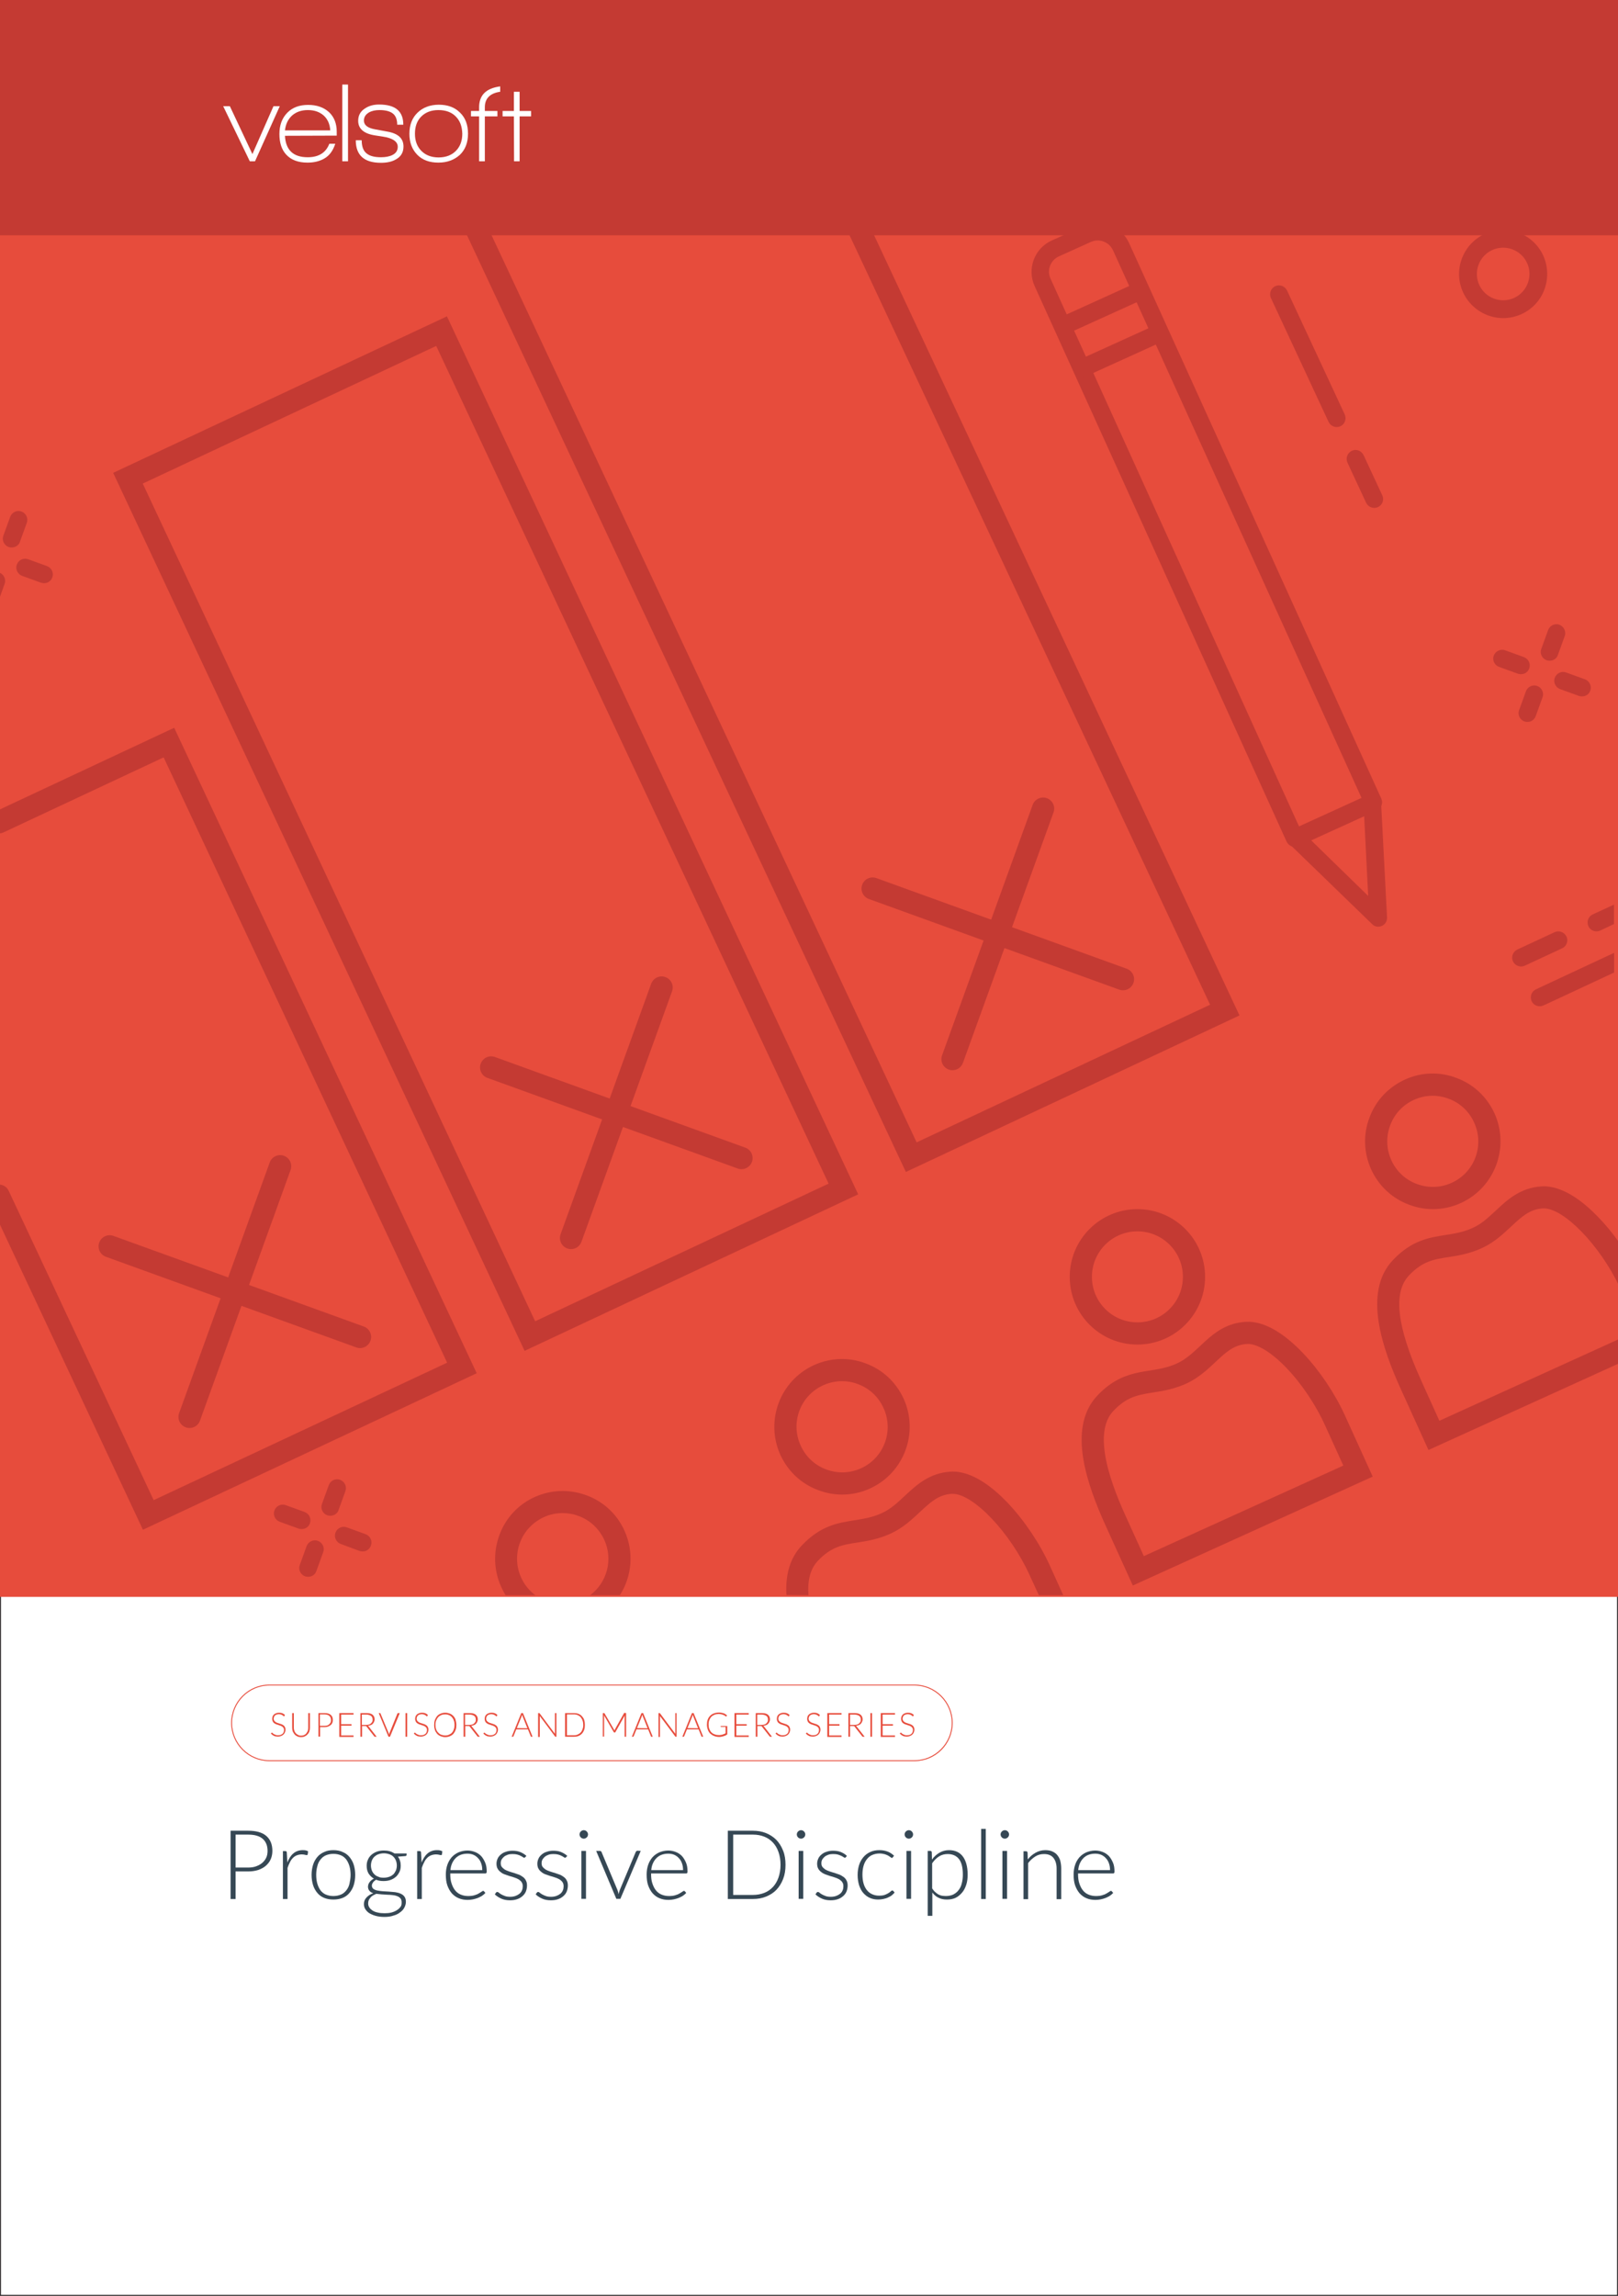 <svg xmlns="http://www.w3.org/2000/svg" xmlns:xlink="http://www.w3.org/1999/xlink" id="Layer_1" x="0px" y="0px" viewBox="0 0 875 1241" style="enable-background:new 0 0 875 1241;" xml:space="preserve"><rect x="0" y="0" width="875" height="1241" fill="#333333" stroke="none"/><style type="text/css">	.st0{clip-path:url(#SVGID_00000042013394148773077220000012299951234522383801_);fill:none;}	.st1{clip-path:url(#SVGID_00000048475001028770524490000010984188489002758054_);fill:none;}	.st2{clip-path:url(#SVGID_00000060007913096506577680000018206122083456562839_);}	.st3{fill:#FFFFFF;stroke:#231F20;stroke-miterlimit:10;}	.st4{clip-path:url(#SVGID_00000057129147206997137380000001968276703490569609_);fill:none;}	.st5{clip-path:url(#SVGID_00000055699727875843368420000010504661134261291139_);fill:none;}	.st6{clip-path:url(#SVGID_00000183969235798377205570000012940495497127851434_);fill:#E74C3C;}	.st7{clip-path:url(#SVGID_00000181055721689016371720000008875906395007045049_);fill:none;}	.st8{clip-path:url(#SVGID_00000014594394127081244060000000278014256957607564_);fill:none;}	.st9{clip-path:url(#SVGID_00000097491801009336029300000010855367522004222395_);fill:none;}	.st10{clip-path:url(#SVGID_00000099620194555612994640000011622855536099044008_);}	.st11{fill:#C43A33;}	.st12{clip-path:url(#SVGID_00000107555688064714323530000008299777774679119782_);fill:none;}	.st13{clip-path:url(#SVGID_00000004539049294412393910000016007146600252749709_);fill:none;}	.st14{clip-path:url(#SVGID_00000093861718301802690040000003558091725005952132_);}	.st15{clip-path:url(#SVGID_00000155843278087556466160000010268843248860219052_);fill:none;}	.st16{clip-path:url(#SVGID_00000104665669442911751780000014476533807893583019_);fill:none;}	.st17{clip-path:url(#SVGID_00000110449334314039582790000000317265949537442494_);}	.st18{clip-path:url(#SVGID_00000062883249301812511010000016932461803552579721_);fill:none;}	.st19{clip-path:url(#SVGID_00000174599112667885880510000014240049445350460806_);fill:none;}	.st20{clip-path:url(#SVGID_00000145047736808551051020000012665646400621658513_);}	.st21{clip-path:url(#SVGID_00000168833594481148035330000016426765030076326563_);fill:none;}	.st22{clip-path:url(#SVGID_00000051343351601613418840000017510579416337585293_);fill:none;}	.st23{clip-path:url(#SVGID_00000161601906473309977800000012439054731693509821_);fill:#C43A33;}	.st24{clip-path:url(#SVGID_00000129894634918397991620000015923133828028455615_);fill:none;}	.st25{clip-path:url(#SVGID_00000016775738764196787020000016385501943386515617_);fill:none;}	.st26{clip-path:url(#SVGID_00000157991210851261369620000005992974709549267620_);}	.st27{clip-path:url(#SVGID_00000072261087620172656130000004276802145746767247_);fill:none;}	.st28{clip-path:url(#SVGID_00000096025514592225772650000006521318931384413070_);fill:none;}	.st29{clip-path:url(#SVGID_00000119119036615853781670000011120192990091231391_);}	.st30{clip-path:url(#SVGID_00000060728113312800967010000003101364387676667272_);fill:none;}	.st31{clip-path:url(#SVGID_00000182528927436385921460000017317918461714683026_);fill:none;}	.st32{clip-path:url(#SVGID_00000065071249757051148720000010629955594523749760_);}	.st33{clip-path:url(#SVGID_00000054956339735275619620000010639627762108631683_);fill:none;}	.st34{clip-path:url(#SVGID_00000034772254213187076660000010195836773849256597_);fill:none;}	.st35{clip-path:url(#SVGID_00000163037478750104676480000012113868612928050876_);fill:#E74C3C;}	.st36{clip-path:url(#SVGID_00000158023505775348357400000011270660852601829047_);fill:none;}	.st37{clip-path:url(#SVGID_00000114069275091673582570000003983328090656313219_);fill:none;}	.st38{clip-path:url(#SVGID_00000053524685780376287050000013920165231338251188_);fill:none;}	.st39{clip-path:url(#SVGID_00000159467153046384801160000014270617571622570165_);fill:none;}	.st40{clip-path:url(#SVGID_00000031886754147809128160000006994760445710480557_);fill:none;}	.st41{clip-path:url(#SVGID_00000101811717555213607300000007018739581141504168_);fill:#E74C3C;}	.st42{clip-path:url(#SVGID_00000087400232238362894630000008766445348505988993_);fill:#E74C3C;}	.st43{clip-path:url(#SVGID_00000072979547331545716490000006541629844088216964_);fill:#E74C3C;}	.st44{clip-path:url(#SVGID_00000121279647987885307960000009465968096922508679_);fill:#E74C3C;}	.st45{clip-path:url(#SVGID_00000173844707817438304960000009396579636263744395_);fill:#E74C3C;}	.st46{clip-path:url(#SVGID_00000166635740930401408050000016295278127518324655_);fill:#E74C3C;}	.st47{clip-path:url(#SVGID_00000165944418969486775640000003938685555646672026_);fill:#E74C3C;}	.st48{clip-path:url(#SVGID_00000111886311069530549510000012747157285320314020_);fill:#E74C3C;}	.st49{clip-path:url(#SVGID_00000080894045978813386630000005285425525525767091_);fill:#E74C3C;}	.st50{clip-path:url(#SVGID_00000166639663692279909720000012503424651620921736_);fill:#E74C3C;}	.st51{clip-path:url(#SVGID_00000131344463676126809450000006605347320071327142_);fill:#E74C3C;}	.st52{clip-path:url(#SVGID_00000085209847554670115480000007250890068903344802_);fill:#E74C3C;}	.st53{clip-path:url(#SVGID_00000007424451701050063220000017207418373010314173_);fill:#E74C3C;}	.st54{clip-path:url(#SVGID_00000108272786146404292660000017100040011364512172_);fill:#E74C3C;}	.st55{clip-path:url(#SVGID_00000008135578861142575660000013103985934038463916_);fill:#E74C3C;}	.st56{clip-path:url(#SVGID_00000163042689259005245320000007683369827595267240_);fill:#E74C3C;}	.st57{clip-path:url(#SVGID_00000128473698863368682270000008916444012444172420_);fill:#E74C3C;}	.st58{clip-path:url(#SVGID_00000165917470827305653350000016721805711709094574_);fill:#E74C3C;}	.st59{clip-path:url(#SVGID_00000134232865960731720090000015062157078158193033_);fill:#E74C3C;}	.st60{clip-path:url(#SVGID_00000010290489524027345490000007123870175294920330_);fill:#E74C3C;}	.st61{clip-path:url(#SVGID_00000176746023234317343430000005847051187137218461_);fill:#E74C3C;}	.st62{clip-path:url(#SVGID_00000003089553315534266050000008107795486248017596_);fill:#E74C3C;}	.st63{clip-path:url(#SVGID_00000163066590786618761940000006188839594552316818_);fill:#E74C3C;}	.st64{clip-path:url(#SVGID_00000166671922659833715690000005196802075368516759_);fill:#E74C3C;}	.st65{clip-path:url(#SVGID_00000168088227570715662430000009051090178458271886_);fill:#E74C3C;}	.st66{clip-path:url(#SVGID_00000117674763973896269670000006876216199414474921_);fill:#E74C3C;}	.st67{clip-path:url(#SVGID_00000055691267840376622640000012148547029590780090_);fill:#E74C3C;}	.st68{clip-path:url(#SVGID_00000003063833242620228980000013716364025336543165_);fill:#E74C3C;}	.st69{clip-path:url(#SVGID_00000127727697848421784060000006662301760151547043_);fill:none;}	.st70{clip-path:url(#SVGID_00000173149807196053665020000002044489031446550447_);fill:none;}	.st71{clip-path:url(#SVGID_00000078005174014047417960000005171280382500738455_);fill:none;}	.st72{clip-path:url(#SVGID_00000138551768521413465070000011348613631934044319_);fill:none;}	.st73{clip-path:url(#SVGID_00000067925762255205557760000018347903655081718171_);fill:none;}			.st74{clip-path:url(#SVGID_00000043441037327947468310000004619287936989435043_);fill:none;stroke:#C43A33;stroke-width:12;stroke-miterlimit:10;}			.st75{clip-path:url(#SVGID_00000056407351267929880640000015729613711998359701_);fill:none;stroke:#C43A33;stroke-width:12;stroke-miterlimit:10;}	.st76{clip-path:url(#SVGID_00000178883514488980952270000007038358478654066574_);fill:none;}	.st77{clip-path:url(#SVGID_00000178917615595429051420000012549931021277103036_);fill:none;}	.st78{clip-path:url(#SVGID_00000094598028895116258160000007085671381381644984_);}	.st79{clip-path:url(#SVGID_00000154409588517925673860000010429507475506395314_);fill:none;}	.st80{clip-path:url(#SVGID_00000101080214542708577400000010125545720228586673_);fill:none;}	.st81{clip-path:url(#SVGID_00000127043446251670890000000014022341338726306688_);}	.st82{clip-path:url(#SVGID_00000017492778761757532950000007481311956713931709_);}	.st83{clip-path:url(#SVGID_00000080180780036653108720000006151174461500108725_);}	.st84{clip-path:url(#SVGID_00000099627723293413710760000001519292934582422698_);fill:#364855;}	.st85{clip-path:url(#SVGID_00000005974631844160178090000016767559544412804514_);fill:#364855;}	.st86{clip-path:url(#SVGID_00000131369027160560386010000002965574102108403073_);fill:#364855;}	.st87{clip-path:url(#SVGID_00000116953956693369427700000005251312215028936376_);fill:#364855;}	.st88{clip-path:url(#SVGID_00000110465192715831611880000017658206429575910041_);fill:#364855;}	.st89{clip-path:url(#SVGID_00000000192311969165200310000017047361684965095604_);fill:#364855;}	.st90{clip-path:url(#SVGID_00000154410604308377017810000003196754360706816696_);fill:#364855;}	.st91{clip-path:url(#SVGID_00000029018390336240434870000015821926506386639295_);fill:#364855;}	.st92{clip-path:url(#SVGID_00000124849162421899238230000015322563823112940734_);fill:#364855;}	.st93{clip-path:url(#SVGID_00000002375740868548218540000001969683056203556994_);fill:#364855;}	.st94{clip-path:url(#SVGID_00000060031050699168469710000010906869651268105146_);fill:#364855;}	.st95{clip-path:url(#SVGID_00000065034490983553543280000003449552665311265209_);fill:#364855;}	.st96{clip-path:url(#SVGID_00000031901577509008293380000012762107434371865994_);fill:#364855;}	.st97{clip-path:url(#SVGID_00000052792926757107077380000004934712299247823287_);fill:#364855;}	.st98{clip-path:url(#SVGID_00000137845264487889847800000002124176693526499204_);fill:#364855;}	.st99{clip-path:url(#SVGID_00000171686816159601203270000007478941322810434491_);fill:#364855;}	.st100{clip-path:url(#SVGID_00000020377674178098283930000017892713489517616783_);fill:#364855;}	.st101{clip-path:url(#SVGID_00000142170317927027310590000012541131400100363959_);fill:#364855;}	.st102{clip-path:url(#SVGID_00000131366434371503016390000006296284961946007693_);fill:#364855;}	.st103{clip-path:url(#SVGID_00000129196638931930556130000018283750538008499610_);fill:#364855;}	.st104{clip-path:url(#SVGID_00000058547010512470714570000017518783487570935478_);fill:#364855;}	.st105{fill:none;stroke:#C43A33;stroke-width:12;stroke-linecap:round;stroke-miterlimit:10;}	.st106{fill:#FFFFFF;}</style><g id="Guide_Layer"></g><g>	<g>		<defs>			<rect id="SVGID_1_" width="875" height="1241"></rect>		</defs>		<clipPath id="SVGID_00000025405802555635226870000002995992275150592687_">			<use xlink:href="#SVGID_1_" style="overflow:visible;"></use>		</clipPath>		<rect style="clip-path:url(#SVGID_00000025405802555635226870000002995992275150592687_);fill:none;" width="875" height="1241"></rect>	</g></g><g>	<g>		<defs>			<rect id="SVGID_00000082356691092288285640000004273204795889256599_" width="875" height="1241"></rect>		</defs>		<clipPath id="SVGID_00000163775431200855640150000003008993308311332760_">			<use xlink:href="#SVGID_00000082356691092288285640000004273204795889256599_" style="overflow:visible;"></use>		</clipPath>		<rect style="clip-path:url(#SVGID_00000163775431200855640150000003008993308311332760_);fill:none;" width="875" height="1241"></rect>	</g>	<g>		<defs>			<rect id="SVGID_00000091711734608770592890000003104040683170848149_" width="875" height="1241"></rect>		</defs>		<clipPath id="SVGID_00000173855891711449823560000006189745692278296206_">			<use xlink:href="#SVGID_00000091711734608770592890000003104040683170848149_" style="overflow:visible;"></use>		</clipPath>					<g id="Template_00000048490774343885007710000011674133994520552337_" style="clip-path:url(#SVGID_00000173855891711449823560000006189745692278296206_);">			<rect class="st3" width="875" height="1241"></rect>		</g>	</g></g><g>	<g>		<defs>			<rect id="SVGID_00000150092698525935112840000011945566025319671708_" width="875" height="1241"></rect>		</defs>		<clipPath id="SVGID_00000103959803032113364240000002291357037397062019_">			<use xlink:href="#SVGID_00000150092698525935112840000011945566025319671708_" style="overflow:visible;"></use>		</clipPath>		<rect style="clip-path:url(#SVGID_00000103959803032113364240000002291357037397062019_);fill:none;" width="875" height="1241"></rect>	</g></g><g>	<g>		<defs>			<rect id="SVGID_00000057835170814956297330000000282532206865819553_" width="875" height="1241"></rect>		</defs>		<clipPath id="SVGID_00000074413009852767907270000005264752940408770451_">			<use xlink:href="#SVGID_00000057835170814956297330000000282532206865819553_" style="overflow:visible;"></use>		</clipPath>		<rect style="clip-path:url(#SVGID_00000074413009852767907270000005264752940408770451_);fill:none;" width="875" height="1241"></rect>	</g>	<g>		<defs>			<rect id="SVGID_00000039125411990745406210000002585339225135876018_" width="875" height="1241"></rect>		</defs>		<clipPath id="SVGID_00000000196222226056369250000009758111219718834096_">			<use xlink:href="#SVGID_00000039125411990745406210000002585339225135876018_" style="overflow:visible;"></use>		</clipPath>					<rect y="0.5" style="clip-path:url(#SVGID_00000000196222226056369250000009758111219718834096_);fill:#E74C3C;" width="875" height="862.7"></rect>	</g></g><g>	<g>		<defs>			<rect id="SVGID_00000132797732741019826930000010177679868938122378_" width="875" height="1241"></rect>		</defs>		<clipPath id="SVGID_00000012450614706896847640000005740205634662073766_">			<use xlink:href="#SVGID_00000132797732741019826930000010177679868938122378_" style="overflow:visible;"></use>		</clipPath>		<rect style="clip-path:url(#SVGID_00000012450614706896847640000005740205634662073766_);fill:none;" width="875" height="1241"></rect>	</g></g><g>	<g>		<defs>			<rect id="SVGID_00000035492553061540576590000006151331831859782843_" width="875" height="1241"></rect>		</defs>		<clipPath id="SVGID_00000063619405964031446280000012799978807528522377_">			<use xlink:href="#SVGID_00000035492553061540576590000006151331831859782843_" style="overflow:visible;"></use>		</clipPath>		<rect style="clip-path:url(#SVGID_00000063619405964031446280000012799978807528522377_);fill:none;" width="875" height="1241"></rect>	</g></g><g>	<g>		<defs>			<rect id="SVGID_00000157287981803205406940000005103362424966561948_" width="875" height="1241"></rect>		</defs>		<clipPath id="SVGID_00000079476194409886680700000007185726794213360274_">			<use xlink:href="#SVGID_00000157287981803205406940000005103362424966561948_" style="overflow:visible;"></use>		</clipPath>		<rect style="clip-path:url(#SVGID_00000079476194409886680700000007185726794213360274_);fill:none;" width="875" height="1241"></rect>	</g>	<g>		<defs>			<rect id="SVGID_00000041976979525592636040000005695924979520999839_" width="875" height="1241"></rect>		</defs>		<clipPath id="SVGID_00000151527442536421545610000012118573275090354053_">			<use xlink:href="#SVGID_00000041976979525592636040000005695924979520999839_" style="overflow:visible;"></use>		</clipPath>		<g style="clip-path:url(#SVGID_00000151527442536421545610000012118573275090354053_);">			<path class="st11" d="M840.1,356.7c-1.1,0.5-2.4,0.6-3.7,0.2c-2.5-0.9-3.8-3.7-2.9-6.1l3.7-10.2c0.9-2.5,3.7-3.8,6.1-2.9     s3.8,3.7,2.9,6.1l-3.7,10.2C842.1,355.3,841.2,356.2,840.1,356.7z"></path>			<path class="st11" d="M828.1,389.8c-1.1,0.5-2.4,0.6-3.7,0.2c-2.5-0.9-3.8-3.7-2.9-6.1l3.7-10.2c0.9-2.5,3.7-3.8,6.1-2.9     c2.5,0.9,3.8,3.7,2.9,6.1l-3.7,10.2C830.1,388.3,829.2,389.2,828.1,389.8z"></path>			<path class="st11" d="M857.6,376c-1.1,0.5-2.4,0.6-3.7,0.2l-10.2-3.7c-2.5-0.9-3.8-3.7-2.9-6.1c0.9-2.5,3.7-3.8,6.1-2.9l10.2,3.7     c2.5,0.9,3.8,3.7,2.9,6.1C859.6,374.6,858.7,375.5,857.6,376z"></path>			<path class="st11" d="M824.6,364c-1.1,0.5-2.4,0.6-3.7,0.2l-10.2-3.7c-2.5-0.9-3.8-3.7-2.9-6.1s3.7-3.8,6.1-2.9l10.2,3.7     c2.5,0.9,3.8,3.7,2.9,6.1C826.6,362.5,825.7,363.5,824.6,364z"></path>		</g>	</g></g><g>	<g>		<defs>			<rect id="SVGID_00000044884962640043645510000005120514270896331424_" width="875" height="1241"></rect>		</defs>		<clipPath id="SVGID_00000119113124108374416200000017267682426173154993_">			<use xlink:href="#SVGID_00000044884962640043645510000005120514270896331424_" style="overflow:visible;"></use>		</clipPath>		<rect style="clip-path:url(#SVGID_00000119113124108374416200000017267682426173154993_);fill:none;" width="875" height="1241"></rect>	</g></g><g>	<g>		<defs>			<rect id="SVGID_00000083085537260479469720000016757199001785651387_" width="875" height="1241"></rect>		</defs>		<clipPath id="SVGID_00000165945070663488514670000015481760526335076024_">			<use xlink:href="#SVGID_00000083085537260479469720000016757199001785651387_" style="overflow:visible;"></use>		</clipPath>		<rect style="clip-path:url(#SVGID_00000165945070663488514670000015481760526335076024_);fill:none;" width="875" height="1241"></rect>	</g>	<g>		<defs>			<rect id="SVGID_00000104708212291427236160000013600683026514206870_" width="875" height="1241"></rect>		</defs>		<clipPath id="SVGID_00000065068569308775552530000010306545451044853144_">			<use xlink:href="#SVGID_00000104708212291427236160000013600683026514206870_" style="overflow:visible;"></use>		</clipPath>		<g style="clip-path:url(#SVGID_00000065068569308775552530000010306545451044853144_);">			<path class="st11" d="M8.4,295.5c-1.1,0.5-2.4,0.6-3.7,0.2c-2.5-0.9-3.8-3.7-2.9-6.1l3.7-10.2c0.9-2.5,3.7-3.8,6.1-2.9     c2.5,0.9,3.8,3.7,2.9,6.1l-3.7,10.2C10.4,294.1,9.5,295,8.4,295.5z"></path>			<path class="st11" d="M-0.4,309.5c-0.2-0.1-0.4-0.1-0.5-0.1v15.7l3.4-9.5C3.4,313.2,2.1,310.4-0.4,309.5z"></path>			<path class="st11" d="M25.9,314.8c-1.1,0.5-2.4,0.6-3.7,0.2L12,311.3c-2.5-0.9-3.8-3.7-2.9-6.1c0.9-2.5,3.6-3.8,6.1-2.9l10.2,3.7     c2.5,0.9,3.8,3.7,2.9,6.1C27.9,313.3,27,314.3,25.9,314.8z"></path>		</g>	</g></g><g>	<g>		<defs>			<rect id="SVGID_00000031198648923310000880000016730971165921755569_" width="875" height="1241"></rect>		</defs>		<clipPath id="SVGID_00000017499805433434183540000007225614502592386720_">			<use xlink:href="#SVGID_00000031198648923310000880000016730971165921755569_" style="overflow:visible;"></use>		</clipPath>		<rect style="clip-path:url(#SVGID_00000017499805433434183540000007225614502592386720_);fill:none;" width="875" height="1241"></rect>	</g></g><g>	<g>		<defs>			<rect id="SVGID_00000094586720880804290490000009968066633627440532_" width="875" height="1241"></rect>		</defs>		<clipPath id="SVGID_00000106120623866602514840000007984605863721511339_">			<use xlink:href="#SVGID_00000094586720880804290490000009968066633627440532_" style="overflow:visible;"></use>		</clipPath>		<rect style="clip-path:url(#SVGID_00000106120623866602514840000007984605863721511339_);fill:none;" width="875" height="1241"></rect>	</g>	<g>		<defs>			<rect id="SVGID_00000026860617050418952320000008882752008690933407_" width="875" height="1241"></rect>		</defs>		<clipPath id="SVGID_00000070085898232587664870000002197839850186654110_">			<use xlink:href="#SVGID_00000026860617050418952320000008882752008690933407_" style="overflow:visible;"></use>		</clipPath>		<g style="clip-path:url(#SVGID_00000070085898232587664870000002197839850186654110_);">			<path class="st11" d="M180.7,818.9c-1.1,0.5-2.4,0.6-3.7,0.2c-2.5-0.9-3.8-3.7-2.9-6.1l3.7-10.2c0.9-2.5,3.7-3.8,6.1-2.9     c2.5,0.9,3.8,3.7,2.9,6.1l-3.7,10.2C182.8,817.4,181.8,818.4,180.7,818.9z"></path>			<path class="st11" d="M168.7,851.9c-1.1,0.5-2.4,0.6-3.7,0.2c-2.5-0.9-3.8-3.7-2.9-6.1l3.7-10.2c0.9-2.5,3.7-3.8,6.1-2.9     c2.5,0.9,3.8,3.7,2.9,6.1l-3.7,10.2C170.7,850.4,169.8,851.4,168.7,851.9z"></path>			<path class="st11" d="M198.2,838.2c-1.1,0.5-2.4,0.6-3.7,0.2l-10.2-3.8c-2.5-0.9-3.8-3.7-2.9-6.1c0.9-2.5,3.7-3.8,6.1-2.9     l10.2,3.7c2.5,0.9,3.8,3.7,2.9,6.1C200.2,836.7,199.3,837.6,198.2,838.2z"></path>			<path class="st11" d="M165.2,826.1c-1.1,0.5-2.4,0.6-3.7,0.2l-10.2-3.7c-2.5-0.9-3.8-3.7-2.9-6.1c0.9-2.5,3.7-3.8,6.1-2.9     l10.2,3.7c2.5,0.9,3.8,3.7,2.9,6.1C167.2,824.7,166.3,825.6,165.2,826.1z"></path>		</g>	</g></g><g>	<g>		<defs>			<rect id="SVGID_00000170276128426551489110000011746870608143539624_" width="875" height="1241"></rect>		</defs>		<clipPath id="SVGID_00000029764671654864585830000018018776482379631549_">			<use xlink:href="#SVGID_00000170276128426551489110000011746870608143539624_" style="overflow:visible;"></use>		</clipPath>		<rect style="clip-path:url(#SVGID_00000029764671654864585830000018018776482379631549_);fill:none;" width="875" height="1241"></rect>	</g></g><g>	<g>		<defs>			<rect id="SVGID_00000151511756850623675790000012850951726530215058_" width="875" height="1241"></rect>		</defs>		<clipPath id="SVGID_00000082333829342599917950000015529530547218659757_">			<use xlink:href="#SVGID_00000151511756850623675790000012850951726530215058_" style="overflow:visible;"></use>		</clipPath>		<rect style="clip-path:url(#SVGID_00000082333829342599917950000015529530547218659757_);fill:none;" width="875" height="1241"></rect>	</g>	<g>		<defs>			<rect id="SVGID_00000036970935113469958820000010876678936134680451_" width="875" height="1241"></rect>		</defs>		<clipPath id="SVGID_00000100358347603052361780000009438468646277785505_">			<use xlink:href="#SVGID_00000036970935113469958820000010876678936134680451_" style="overflow:visible;"></use>		</clipPath>		<g style="clip-path:url(#SVGID_00000100358347603052361780000009438468646277785505_);">			<path class="st11" d="M695.3,68.8c-1.1,0.5-2.4,0.6-3.7,0.2c-2.5-0.9-3.8-3.7-2.9-6.1l3.7-10.2c0.9-2.5,3.7-3.8,6.1-2.9     c2.5,0.9,3.8,3.7,2.9,6.1l-3.7,10.2C697.4,67.4,696.5,68.3,695.3,68.8z"></path>			<path class="st11" d="M683.3,101.8c-1.1,0.5-2.4,0.6-3.7,0.2c-2.5-0.9-3.8-3.7-2.9-6.1l3.7-10.2c0.9-2.5,3.7-3.8,6.1-2.9     c2.5,0.9,3.8,3.7,2.9,6.1l-3.7,10.2C685.3,100.4,684.4,101.3,683.3,101.8z"></path>			<path class="st11" d="M712.8,88.1c-1.1,0.5-2.4,0.6-3.7,0.2l-10.2-3.7c-2.5-0.9-3.8-3.7-2.9-6.1c0.9-2.4,3.7-3.8,6.1-2.9     l10.2,3.7c2.5,0.9,3.8,3.7,2.9,6.1C714.8,86.6,713.9,87.6,712.8,88.1z"></path>			<path class="st11" d="M679.8,76.1c-1.1,0.5-2.4,0.6-3.7,0.2l-10.2-3.7c-2.5-0.9-3.8-3.7-2.9-6.1c0.9-2.4,3.7-3.8,6.1-2.9     l10.2,3.7c2.5,0.9,3.8,3.7,2.9,6.1C681.8,74.6,680.9,75.5,679.8,76.1z"></path>		</g>	</g></g><g>	<g>		<defs>			<rect id="SVGID_00000135686049886240852350000004848534168298305965_" width="875" height="1241"></rect>		</defs>		<clipPath id="SVGID_00000063595674016468692530000017322010538480208793_">			<use xlink:href="#SVGID_00000135686049886240852350000004848534168298305965_" style="overflow:visible;"></use>		</clipPath>		<rect style="clip-path:url(#SVGID_00000063595674016468692530000017322010538480208793_);fill:none;" width="875" height="1241"></rect>	</g></g><g>	<g>		<defs>			<rect id="SVGID_00000153682732898881367890000014393149250059268768_" width="875" height="1241"></rect>		</defs>		<clipPath id="SVGID_00000163050505462359740680000002222526089528817854_">			<use xlink:href="#SVGID_00000153682732898881367890000014393149250059268768_" style="overflow:visible;"></use>		</clipPath>		<rect style="clip-path:url(#SVGID_00000163050505462359740680000002222526089528817854_);fill:none;" width="875" height="1241"></rect>	</g>	<g>		<defs>			<rect id="SVGID_00000006695202501604073460000010448078612939174323_" width="875" height="1241"></rect>		</defs>		<clipPath id="SVGID_00000179603642010755306280000015474235163431746974_">			<use xlink:href="#SVGID_00000006695202501604073460000010448078612939174323_" style="overflow:visible;"></use>		</clipPath>		<path style="clip-path:url(#SVGID_00000179603642010755306280000015474235163431746974_);fill:#C43A33;" d="M823,169.7    c-11.9,5.6-26.1,0.4-31.7-11.5c-5.6-11.9-0.4-26.1,11.5-31.7c11.9-5.6,26.1-0.4,31.7,11.5C840,150,834.9,164.2,823,169.7z     M806.9,135.2c-7.1,3.3-10.2,11.8-6.9,18.9s11.8,10.2,18.9,6.9s10.2-11.8,6.9-18.9C822.5,135,814,131.9,806.9,135.2z"></path>	</g></g><g>	<g>		<defs>			<rect id="SVGID_00000137126781923321201340000010705663373966052267_" width="875" height="1241"></rect>		</defs>		<clipPath id="SVGID_00000018205537008420688260000011885442234322639287_">			<use xlink:href="#SVGID_00000137126781923321201340000010705663373966052267_" style="overflow:visible;"></use>		</clipPath>		<rect style="clip-path:url(#SVGID_00000018205537008420688260000011885442234322639287_);fill:none;" width="875" height="1241"></rect>	</g></g><g>	<g>		<defs>			<rect id="SVGID_00000173861613026845045670000009964265679794020276_" width="875" height="1241"></rect>		</defs>		<clipPath id="SVGID_00000071517472450803781830000000678135466808477869_">			<use xlink:href="#SVGID_00000173861613026845045670000009964265679794020276_" style="overflow:visible;"></use>		</clipPath>		<rect style="clip-path:url(#SVGID_00000071517472450803781830000000678135466808477869_);fill:none;" width="875" height="1241"></rect>	</g>	<g>		<defs>			<rect id="SVGID_00000085964085409027480260000008905474385936674444_" width="875" height="1241"></rect>		</defs>		<clipPath id="SVGID_00000126304088461453943080000007855893667668501401_">			<use xlink:href="#SVGID_00000085964085409027480260000008905474385936674444_" style="overflow:visible;"></use>		</clipPath>		<g style="clip-path:url(#SVGID_00000126304088461453943080000007855893667668501401_);">			<path class="st11" d="M724.9,230.4c-2.4,1.1-5.2,0.1-6.4-2.3l-31.2-67c-1.1-2.4-0.1-5.2,2.3-6.4c2.4-1.1,5.2-0.1,6.4,2.3l31.2,67     C728.3,226.4,727.3,229.3,724.9,230.4z"></path>			<path class="st11" d="M745.2,274.1c-2.4,1.1-5.2,0.1-6.4-2.3l-10.1-21.7c-1.1-2.4-0.1-5.2,2.3-6.4s5.2-0.1,6.4,2.3l10.1,21.7     C748.7,270.1,747.6,273,745.2,274.1z"></path>		</g>	</g></g><g>	<g>		<defs>			<rect id="SVGID_00000052825951343955029390000008767701936543162290_" width="875" height="1241"></rect>		</defs>		<clipPath id="SVGID_00000025417665167713848610000004011174922469668026_">			<use xlink:href="#SVGID_00000052825951343955029390000008767701936543162290_" style="overflow:visible;"></use>		</clipPath>		<rect style="clip-path:url(#SVGID_00000025417665167713848610000004011174922469668026_);fill:none;" width="875" height="1241"></rect>	</g></g><g>	<g>		<defs>			<rect id="SVGID_00000013909392129531932060000009531932645743074991_" width="875" height="1241"></rect>		</defs>		<clipPath id="SVGID_00000140702758690249108780000002581103658783615653_">			<use xlink:href="#SVGID_00000013909392129531932060000009531932645743074991_" style="overflow:visible;"></use>		</clipPath>		<rect style="clip-path:url(#SVGID_00000140702758690249108780000002581103658783615653_);fill:none;" width="875" height="1241"></rect>	</g>	<g>		<defs>			<rect id="SVGID_00000142876819176391812640000002670480123452435374_" width="875" height="1241"></rect>		</defs>		<clipPath id="SVGID_00000046313450859321352540000018015156577147550643_">			<use xlink:href="#SVGID_00000142876819176391812640000002670480123452435374_" style="overflow:visible;"></use>		</clipPath>		<g style="clip-path:url(#SVGID_00000046313450859321352540000018015156577147550643_);">			<path class="st11" d="M610.6,131.4L747,431.7c1.1,2.4,0,5.2-2.4,6.4l-42.4,19.3c-2.4,1.1-5.2,0-6.4-2.4L559.5,154.6     c-4.2-9.3-0.1-20.4,9.3-24.6l17.3-7.8C595.4,118,606.4,122.1,610.6,131.4z M736.3,431.3l-134.4-296c-2.1-4.5-7.4-6.6-12-4.5     l-17.3,7.8c-4.5,2.1-6.6,7.4-4.5,12l134.4,296.1L736.3,431.3z"></path>			<path class="st11" d="M746.5,432.6c0.2,0.5,0.4,1.1,0.4,1.7l3.2,61.6c0.1,2-1,3.8-2.8,4.6c-1.8,0.8-3.9,0.5-5.3-1l-44.4-43     c-1.9-1.8-2-4.8-0.1-6.8c1.8-1.9,4.9-1.9,6.8-0.1l35.6,34.7l-2.5-49.5c-0.2-2.6,2-4.9,4.6-5.1C744,429.7,745.8,430.9,746.5,432.6     z"></path>			<path class="st11" d="M620.8,155.3c1.1,2.4,0,5.2-2.4,6.4l-41.2,18.7c-2.4,1.1-5.2,0-6.4-2.4c-1.1-2.4,0-5.2,2.4-6.4l41.2-18.7     C616.8,151.9,619.6,152.9,620.8,155.3z"></path>			<path class="st11" d="M631.1,178.2c1.1,2.4,0,5.2-2.4,6.4l-41.2,18.7c-2.4,1.1-5.2,0-6.4-2.4c-1.1-2.4,0-5.2,2.4-6.4l41.2-18.7     C627.2,174.8,630.1,175.8,631.1,178.2z"></path>		</g>	</g></g><g>	<g>		<defs>			<rect id="SVGID_00000047045550045920306900000018019108369009494423_" width="875" height="1241"></rect>		</defs>		<clipPath id="SVGID_00000067238721606352465160000013773597178126991492_">			<use xlink:href="#SVGID_00000047045550045920306900000018019108369009494423_" style="overflow:visible;"></use>		</clipPath>		<rect style="clip-path:url(#SVGID_00000067238721606352465160000013773597178126991492_);fill:none;" width="875" height="1241"></rect>	</g></g><g>	<g>		<defs>			<rect id="SVGID_00000132786462026907749830000001820612877267751572_" width="875" height="1241"></rect>		</defs>		<clipPath id="SVGID_00000164481378033464410900000004674935095407273110_">			<use xlink:href="#SVGID_00000132786462026907749830000001820612877267751572_" style="overflow:visible;"></use>		</clipPath>		<rect style="clip-path:url(#SVGID_00000164481378033464410900000004674935095407273110_);fill:none;" width="875" height="1241"></rect>	</g>	<g>		<defs>			<rect id="SVGID_00000098217109089965212880000000122588242527910272_" width="875" height="1241"></rect>		</defs>		<clipPath id="SVGID_00000053530626319437133430000011017047429340425634_">			<use xlink:href="#SVGID_00000098217109089965212880000000122588242527910272_" style="overflow:visible;"></use>		</clipPath>		<g style="clip-path:url(#SVGID_00000053530626319437133430000011017047429340425634_);">			<path class="st11" d="M844.8,512.6l-20.2,9.4c-2.4,1.1-5.2,0.1-6.4-2.3c-1.1-2.4-0.1-5.2,2.3-6.4l20.2-9.4     c2.4-1.1,5.2-0.1,6.4,2.3S847.2,511.5,844.8,512.6z"></path>			<path class="st11" d="M872.8,489l-11.5,5.3c-2.4,1.1-3.4,4-2.3,6.4c1.1,2.4,4,3.4,6.4,2.3l7.4-3.5L872.8,489L872.8,489z"></path>			<path class="st11" d="M872.8,515.1l-42.2,19.7c-2.4,1.1-3.4,4-2.3,6.4s4,3.4,6.4,2.3l38.2-17.8v-10.6L872.8,515.1L872.8,515.1z"></path>		</g>	</g></g><g>	<g>		<defs>			<rect id="SVGID_00000098190821053864605480000006527129955298362285_" width="875" height="1241"></rect>		</defs>		<clipPath id="SVGID_00000046318620345858258540000005318786461607214996_">			<use xlink:href="#SVGID_00000098190821053864605480000006527129955298362285_" style="overflow:visible;"></use>		</clipPath>		<rect style="clip-path:url(#SVGID_00000046318620345858258540000005318786461607214996_);fill:none;" width="875" height="1241"></rect>	</g></g><g>	<g>		<defs>			<rect id="SVGID_00000111162472508799354020000005140793711433280137_" width="875" height="1241"></rect>		</defs>		<clipPath id="SVGID_00000052104688481204588170000015735967835973977496_">			<use xlink:href="#SVGID_00000111162472508799354020000005140793711433280137_" style="overflow:visible;"></use>		</clipPath>		<rect style="clip-path:url(#SVGID_00000052104688481204588170000015735967835973977496_);fill:none;" width="875" height="1241"></rect>	</g></g><g>	<g>		<defs>			<rect id="SVGID_00000070825660448922902270000002067066645066390939_" width="875" height="1241"></rect>		</defs>		<clipPath id="SVGID_00000173120160737396966860000000142318747875986357_">			<use xlink:href="#SVGID_00000070825660448922902270000002067066645066390939_" style="overflow:visible;"></use>		</clipPath>		<path style="clip-path:url(#SVGID_00000173120160737396966860000000142318747875986357_);fill:#E74C3C;" d="M494.5,952H145.7    c-11.4,0-20.7-9.3-20.7-20.7s9.3-20.7,20.7-20.7h348.8c11.4,0,20.7,9.3,20.7,20.7S506,952,494.5,952z M145.7,911.1    c-11.1,0-20.2,9.1-20.2,20.2c0,11.1,9.1,20.2,20.2,20.2h348.8c11.1,0,20.2-9.1,20.2-20.2c0-11.1-9.1-20.2-20.2-20.2H145.7z"></path>	</g></g><g>	<g>		<defs>			<rect id="SVGID_00000079446003942534777450000018421899315223033259_" width="875" height="1241"></rect>		</defs>		<clipPath id="SVGID_00000000192588191207174120000005816520694352718271_">			<use xlink:href="#SVGID_00000079446003942534777450000018421899315223033259_" style="overflow:visible;"></use>		</clipPath>		<rect style="clip-path:url(#SVGID_00000000192588191207174120000005816520694352718271_);fill:none;" width="875" height="1241"></rect>	</g></g><g>	<g>		<defs>			<rect id="SVGID_00000022541487416748241040000000506235864952237961_" width="875" height="1241"></rect>		</defs>		<clipPath id="SVGID_00000100362304917847194560000006520031767787737731_">			<use xlink:href="#SVGID_00000022541487416748241040000000506235864952237961_" style="overflow:visible;"></use>		</clipPath>		<rect style="clip-path:url(#SVGID_00000100362304917847194560000006520031767787737731_);fill:none;" width="875" height="1241"></rect>	</g></g><g>	<g>		<defs>			<rect id="SVGID_00000139262470690511036180000009116942208962497454_" width="875" height="1241"></rect>		</defs>		<clipPath id="SVGID_00000000216352456850921500000012259043796177850518_">			<use xlink:href="#SVGID_00000139262470690511036180000009116942208962497454_" style="overflow:visible;"></use>		</clipPath>		<rect style="clip-path:url(#SVGID_00000000216352456850921500000012259043796177850518_);fill:none;" width="875" height="1241"></rect>	</g></g><g>	<g>		<defs>			<rect id="SVGID_00000012452928072097908370000015842142791760485270_" width="875" height="1241"></rect>		</defs>		<clipPath id="SVGID_00000090982126194310604300000015211137863800552624_">			<use xlink:href="#SVGID_00000012452928072097908370000015842142791760485270_" style="overflow:visible;"></use>		</clipPath>		<rect style="clip-path:url(#SVGID_00000090982126194310604300000015211137863800552624_);fill:none;" width="875" height="1241"></rect>	</g></g><g>	<g>		<defs>			<rect id="SVGID_00000138543009097781596460000013343560875504342656_" width="875" height="1241"></rect>		</defs>		<clipPath id="SVGID_00000039113917046700448950000017115580479328698241_">			<use xlink:href="#SVGID_00000138543009097781596460000013343560875504342656_" style="overflow:visible;"></use>		</clipPath>		<rect style="clip-path:url(#SVGID_00000039113917046700448950000017115580479328698241_);fill:none;" width="875" height="1241"></rect>	</g></g><g>	<g>		<defs>			<rect id="SVGID_00000090258995148836978660000000884972510145766274_" width="875" height="1241"></rect>		</defs>		<clipPath id="SVGID_00000158726430710376997250000005992349168860168094_">			<use xlink:href="#SVGID_00000090258995148836978660000000884972510145766274_" style="overflow:visible;"></use>		</clipPath>		<path style="clip-path:url(#SVGID_00000158726430710376997250000005992349168860168094_);fill:#E74C3C;" d="M153.8,927.6    c-0.1,0.1-0.1,0.2-0.2,0.2c-0.1,0-0.2-0.1-0.3-0.2s-0.3-0.2-0.5-0.4c-0.2-0.1-0.5-0.3-0.8-0.4c-0.3-0.1-0.7-0.2-1.2-0.2    s-0.9,0.1-1.2,0.2c-0.4,0.1-0.6,0.3-0.9,0.5c-0.2,0.2-0.4,0.5-0.5,0.8s-0.2,0.6-0.2,0.9c0,0.4,0.1,0.8,0.3,1.1s0.4,0.5,0.7,0.7    s0.6,0.4,1,0.5s0.8,0.3,1.2,0.4c0.4,0.1,0.8,0.3,1.2,0.4c0.4,0.2,0.7,0.4,1,0.6c0.3,0.2,0.5,0.5,0.7,0.9s0.3,0.8,0.3,1.3    s-0.1,1-0.3,1.5s-0.5,0.9-0.8,1.2s-0.8,0.6-1.3,0.8s-1.1,0.3-1.7,0.3c-0.8,0-1.6-0.1-2.2-0.4c-0.6-0.3-1.1-0.7-1.6-1.2l0.3-0.4    c0.1-0.1,0.2-0.1,0.3-0.1s0.1,0,0.2,0.1c0.1,0.1,0.2,0.2,0.3,0.3s0.3,0.2,0.4,0.3c0.2,0.1,0.4,0.2,0.6,0.3s0.5,0.2,0.8,0.3    s0.6,0.1,1,0.1c0.5,0,1-0.1,1.4-0.2c0.4-0.2,0.7-0.4,1-0.6c0.3-0.3,0.5-0.6,0.6-0.9s0.2-0.8,0.2-1.2c0-0.5-0.1-0.8-0.3-1.1    s-0.4-0.5-0.7-0.7s-0.6-0.4-1-0.5s-0.8-0.3-1.2-0.4c-0.4-0.1-0.8-0.3-1.2-0.4c-0.4-0.2-0.7-0.4-1-0.6c-0.3-0.2-0.5-0.5-0.7-0.9    s-0.3-0.8-0.3-1.4c0-0.4,0.1-0.8,0.2-1.2s0.4-0.7,0.7-1.1c0.3-0.3,0.7-0.5,1.2-0.7s1-0.3,1.6-0.3c0.7,0,1.3,0.1,1.8,0.3    s1,0.5,1.4,1L153.8,927.6z"></path>	</g>	<g>		<defs>			<rect id="SVGID_00000022532324612517329400000002148428224584967343_" width="875" height="1241"></rect>		</defs>		<clipPath id="SVGID_00000093158107075436729450000018281804910865376699_">			<use xlink:href="#SVGID_00000022532324612517329400000002148428224584967343_" style="overflow:visible;"></use>		</clipPath>		<path style="clip-path:url(#SVGID_00000093158107075436729450000018281804910865376699_);fill:#E74C3C;" d="M162.8,938.2    c0.6,0,1.2-0.1,1.6-0.3c0.5-0.2,0.9-0.5,1.2-0.9s0.6-0.8,0.8-1.3s0.3-1.1,0.3-1.7v-8h0.9v7.9c0,0.7-0.1,1.4-0.3,2s-0.5,1.1-1,1.6    c-0.4,0.5-0.9,0.8-1.5,1.1s-1.3,0.4-2,0.4s-1.4-0.1-2-0.4c-0.6-0.3-1.1-0.6-1.5-1.1s-0.7-1-1-1.6c-0.2-0.6-0.3-1.3-0.3-2V926h0.9    v7.9c0,0.6,0.1,1.2,0.3,1.7s0.4,1,0.8,1.3c0.3,0.4,0.7,0.7,1.2,0.9C161.6,938.1,162.2,938.2,162.8,938.2z"></path>	</g>	<g>		<defs>			<rect id="SVGID_00000002386565663276854710000009086294958423663270_" width="875" height="1241"></rect>		</defs>		<clipPath id="SVGID_00000113312073324617389180000009480033168715439265_">			<use xlink:href="#SVGID_00000002386565663276854710000009086294958423663270_" style="overflow:visible;"></use>		</clipPath>		<path style="clip-path:url(#SVGID_00000113312073324617389180000009480033168715439265_);fill:#E74C3C;" d="M175.5,926    c1.5,0,2.6,0.3,3.4,1c0.8,0.7,1.1,1.6,1.1,2.8c0,0.6-0.1,1.1-0.3,1.5c-0.2,0.5-0.5,0.9-0.9,1.2s-0.9,0.6-1.4,0.8    c-0.6,0.2-1.2,0.3-1.9,0.3h-2.4v5.1h-0.9V926H175.5z M175.5,932.9c0.6,0,1.1-0.1,1.5-0.2c0.4-0.2,0.8-0.4,1.1-0.7s0.5-0.6,0.7-1    s0.2-0.8,0.2-1.2c0-1-0.3-1.7-0.9-2.3c-0.6-0.5-1.5-0.8-2.7-0.8H173v6.2H175.5z"></path>	</g>	<g>		<defs>			<rect id="SVGID_00000157999679587620461330000002526254620554115245_" width="875" height="1241"></rect>		</defs>		<clipPath id="SVGID_00000180329088576150733980000017089660939445930899_">			<use xlink:href="#SVGID_00000157999679587620461330000002526254620554115245_" style="overflow:visible;"></use>		</clipPath>		<path style="clip-path:url(#SVGID_00000180329088576150733980000017089660939445930899_);fill:#E74C3C;" d="M191.2,938.1v0.8h-7.7    V926h7.7v0.8h-6.7v5.2h5.6v0.8h-5.6v5.3H191.2z"></path>	</g>	<g>		<defs>			<rect id="SVGID_00000173847565849807852950000000331321833180759696_" width="875" height="1241"></rect>		</defs>		<clipPath id="SVGID_00000099638220583213906120000010176070094373897641_">			<use xlink:href="#SVGID_00000173847565849807852950000000331321833180759696_" style="overflow:visible;"></use>		</clipPath>		<path style="clip-path:url(#SVGID_00000099638220583213906120000010176070094373897641_);fill:#E74C3C;" d="M203.7,938.8h-0.8    c-0.1,0-0.2,0-0.3,0s-0.1-0.1-0.2-0.2l-4.1-5.2c0-0.1-0.1-0.1-0.1-0.2c-0.1,0-0.1-0.1-0.2-0.1c-0.1,0-0.1,0-0.2-0.1    c-0.1,0-0.2,0-0.3,0h-1.7v5.8h-0.9V926h3.3c1.5,0,2.6,0.3,3.3,0.9c0.7,0.6,1.1,1.4,1.1,2.5c0,0.5-0.1,0.9-0.3,1.3    c-0.2,0.4-0.4,0.8-0.7,1.1s-0.7,0.6-1.1,0.7c-0.4,0.2-1,0.3-1.5,0.4c0.1,0.1,0.3,0.2,0.4,0.4L203.7,938.8z M198,932.4    c0.6,0,1.1-0.1,1.5-0.2c0.4-0.1,0.8-0.3,1.1-0.6s0.5-0.6,0.7-0.9s0.2-0.8,0.2-1.2c0-0.9-0.3-1.6-0.9-2s-1.5-0.7-2.6-0.7h-2.3v5.6    L198,932.4L198,932.4z"></path>	</g>	<g>		<defs>			<rect id="SVGID_00000130635822471726805400000010487936585798444205_" width="875" height="1241"></rect>		</defs>		<clipPath id="SVGID_00000157307598416634615060000017208861947730675098_">			<use xlink:href="#SVGID_00000130635822471726805400000010487936585798444205_" style="overflow:visible;"></use>		</clipPath>		<path style="clip-path:url(#SVGID_00000157307598416634615060000017208861947730675098_);fill:#E74C3C;" d="M216.2,926l-5.3,12.8    h-0.8l-5.3-12.8h0.7c0.1,0,0.2,0,0.2,0.1c0.1,0,0.1,0.1,0.1,0.2l4.4,10.6c0,0.1,0.1,0.3,0.1,0.4c0,0.2,0.1,0.3,0.1,0.5    c0-0.2,0.1-0.3,0.1-0.5s0.1-0.3,0.1-0.4l4.3-10.6c0-0.1,0.1-0.1,0.1-0.2c0.1,0,0.1-0.1,0.2-0.1H216.2z"></path>	</g>	<g>		<defs>			<rect id="SVGID_00000132061890007185445630000007540939118711804806_" width="875" height="1241"></rect>		</defs>		<clipPath id="SVGID_00000103250944460695651750000005806361751869850528_">			<use xlink:href="#SVGID_00000132061890007185445630000007540939118711804806_" style="overflow:visible;"></use>		</clipPath>		<path style="clip-path:url(#SVGID_00000103250944460695651750000005806361751869850528_);fill:#E74C3C;" d="M220.2,938.8h-0.9V926    h0.9V938.8z"></path>	</g>	<g>		<defs>			<rect id="SVGID_00000079462585717253646130000000142618598076583582_" width="875" height="1241"></rect>		</defs>		<clipPath id="SVGID_00000096768588071647736420000016362307823553528221_">			<use xlink:href="#SVGID_00000079462585717253646130000000142618598076583582_" style="overflow:visible;"></use>		</clipPath>		<path style="clip-path:url(#SVGID_00000096768588071647736420000016362307823553528221_);fill:#E74C3C;" d="M231.1,927.6    c-0.1,0.1-0.1,0.2-0.2,0.2c-0.1,0-0.2-0.1-0.3-0.2s-0.3-0.2-0.5-0.4c-0.2-0.1-0.5-0.3-0.8-0.4c-0.3-0.1-0.7-0.2-1.2-0.2    s-0.9,0.1-1.2,0.2c-0.4,0.1-0.6,0.3-0.9,0.5c-0.2,0.2-0.4,0.5-0.5,0.8s-0.2,0.6-0.2,0.9c0,0.4,0.1,0.8,0.3,1.1s0.4,0.5,0.7,0.7    s0.6,0.4,1,0.5s0.8,0.3,1.2,0.4c0.4,0.1,0.8,0.3,1.2,0.4c0.4,0.2,0.7,0.4,1,0.6c0.3,0.2,0.5,0.5,0.7,0.9s0.3,0.8,0.3,1.3    s-0.1,1-0.3,1.5s-0.5,0.9-0.8,1.2s-0.8,0.6-1.3,0.8s-1.1,0.3-1.7,0.3c-0.8,0-1.6-0.1-2.2-0.4c-0.6-0.3-1.1-0.7-1.6-1.2l0.3-0.4    c0.1-0.1,0.2-0.1,0.3-0.1s0.1,0,0.2,0.1c0.1,0.1,0.2,0.2,0.3,0.3s0.3,0.2,0.4,0.3c0.2,0.1,0.4,0.2,0.6,0.3s0.5,0.2,0.8,0.3    s0.6,0.1,1,0.1c0.5,0,1-0.1,1.4-0.2c0.4-0.2,0.7-0.4,1-0.6c0.3-0.3,0.5-0.6,0.6-0.9s0.2-0.8,0.2-1.2c0-0.5-0.1-0.8-0.3-1.1    s-0.4-0.5-0.7-0.7s-0.6-0.4-1-0.5s-0.8-0.3-1.2-0.4c-0.4-0.1-0.8-0.3-1.2-0.4c-0.4-0.2-0.7-0.4-1-0.6c-0.3-0.2-0.5-0.5-0.7-0.9    s-0.3-0.8-0.3-1.4c0-0.4,0.1-0.8,0.2-1.2s0.4-0.7,0.7-1.1c0.3-0.3,0.7-0.5,1.2-0.7s1-0.3,1.6-0.3c0.7,0,1.3,0.1,1.8,0.3    s1,0.5,1.4,1L231.1,927.6z"></path>	</g>	<g>		<defs>			<rect id="SVGID_00000163772813322535442200000014427587636414955956_" width="875" height="1241"></rect>		</defs>		<clipPath id="SVGID_00000048488145876702366580000007967388692744368029_">			<use xlink:href="#SVGID_00000163772813322535442200000014427587636414955956_" style="overflow:visible;"></use>		</clipPath>		<path style="clip-path:url(#SVGID_00000048488145876702366580000007967388692744368029_);fill:#E74C3C;" d="M246.8,932.4    c0,1-0.1,1.9-0.4,2.7c-0.3,0.8-0.7,1.5-1.2,2.1s-1.2,1-1.9,1.3s-1.6,0.5-2.5,0.5s-1.7-0.2-2.5-0.5c-0.7-0.3-1.4-0.7-1.9-1.3    s-1-1.3-1.2-2.1c-0.3-0.8-0.4-1.7-0.4-2.7s0.1-1.9,0.4-2.7c0.3-0.8,0.7-1.5,1.2-2.1s1.2-1,1.9-1.3s1.6-0.5,2.5-0.5    s1.7,0.2,2.5,0.5s1.4,0.8,1.9,1.3c0.5,0.6,1,1.3,1.2,2.1C246.6,930.6,246.8,931.5,246.8,932.4z M245.8,932.4    c0-0.9-0.1-1.7-0.4-2.4c-0.2-0.7-0.6-1.3-1-1.8c-0.5-0.5-1-0.9-1.6-1.1c-0.6-0.3-1.3-0.4-2.1-0.4s-1.5,0.1-2.1,0.4    c-0.6,0.3-1.2,0.6-1.6,1.1c-0.5,0.5-0.8,1.1-1.1,1.8s-0.4,1.5-0.4,2.4s0.1,1.7,0.4,2.4c0.2,0.7,0.6,1.3,1.1,1.8s1,0.9,1.6,1.1    s1.3,0.4,2.1,0.4s1.5-0.1,2.1-0.4s1.2-0.6,1.6-1.1c0.5-0.5,0.8-1.1,1-1.8C245.7,934.1,245.8,933.3,245.8,932.4z"></path>	</g>	<g>		<defs>			<rect id="SVGID_00000181058719425998088260000014638617443656640438_" width="875" height="1241"></rect>		</defs>		<clipPath id="SVGID_00000062178690975001393280000004091197408905033143_">			<use xlink:href="#SVGID_00000181058719425998088260000014638617443656640438_" style="overflow:visible;"></use>		</clipPath>		<path style="clip-path:url(#SVGID_00000062178690975001393280000004091197408905033143_);fill:#E74C3C;" d="M259.5,938.8h-0.8    c-0.1,0-0.2,0-0.3,0c-0.1,0-0.1-0.1-0.2-0.2l-4.1-5.2c0-0.1-0.1-0.1-0.1-0.2c-0.1,0-0.1-0.1-0.2-0.1c-0.1,0-0.1,0-0.2-0.1    c-0.1,0-0.2,0-0.3,0h-1.7v5.8h-0.9V926h3.3c1.5,0,2.6,0.3,3.3,0.9c0.7,0.6,1.1,1.4,1.1,2.5c0,0.5-0.1,0.9-0.3,1.3    c-0.2,0.4-0.4,0.8-0.7,1.1c-0.3,0.3-0.7,0.6-1.1,0.7c-0.4,0.2-1,0.3-1.5,0.4c0.1,0.1,0.3,0.2,0.4,0.4L259.5,938.8z M253.8,932.4    c0.6,0,1.1-0.1,1.5-0.2c0.4-0.1,0.8-0.3,1.1-0.6s0.5-0.6,0.7-0.9s0.2-0.8,0.2-1.2c0-0.9-0.3-1.6-0.9-2s-1.5-0.7-2.6-0.7h-2.3v5.6    L253.8,932.4L253.8,932.4z"></path>	</g>	<g>		<defs>			<rect id="SVGID_00000090271130480842855080000010923120498025111688_" width="875" height="1241"></rect>		</defs>		<clipPath id="SVGID_00000168110559867491063720000004628248183480463034_">			<use xlink:href="#SVGID_00000090271130480842855080000010923120498025111688_" style="overflow:visible;"></use>		</clipPath>		<path style="clip-path:url(#SVGID_00000168110559867491063720000004628248183480463034_);fill:#E74C3C;" d="M268.7,927.6    c-0.1,0.1-0.1,0.2-0.2,0.2s-0.2-0.1-0.3-0.2s-0.3-0.2-0.5-0.4c-0.2-0.1-0.5-0.3-0.8-0.4c-0.3-0.1-0.7-0.2-1.2-0.2    s-0.9,0.1-1.2,0.2c-0.4,0.1-0.6,0.3-0.9,0.5c-0.2,0.2-0.4,0.5-0.5,0.8s-0.2,0.6-0.2,0.9c0,0.4,0.1,0.8,0.3,1.1s0.4,0.5,0.7,0.7    c0.3,0.2,0.6,0.4,1,0.5s0.8,0.3,1.2,0.4c0.4,0.1,0.8,0.3,1.2,0.4c0.4,0.2,0.7,0.4,1,0.6c0.3,0.2,0.5,0.5,0.7,0.9s0.3,0.8,0.3,1.3    s-0.1,1-0.3,1.5s-0.5,0.9-0.8,1.2s-0.8,0.6-1.3,0.8s-1.1,0.3-1.7,0.3c-0.8,0-1.6-0.1-2.2-0.4c-0.6-0.3-1.1-0.7-1.6-1.2l0.3-0.4    c0.1-0.1,0.2-0.1,0.3-0.1c0.1,0,0.1,0,0.2,0.1s0.2,0.2,0.3,0.3c0.1,0.1,0.3,0.2,0.4,0.3c0.2,0.1,0.4,0.2,0.6,0.3s0.5,0.2,0.8,0.3    s0.6,0.1,1,0.1c0.5,0,1-0.1,1.4-0.2c0.4-0.2,0.7-0.4,1-0.6c0.3-0.3,0.5-0.6,0.6-0.9s0.2-0.8,0.2-1.2c0-0.5-0.1-0.8-0.3-1.1    c-0.2-0.3-0.4-0.5-0.7-0.7c-0.3-0.2-0.6-0.4-1-0.5s-0.8-0.3-1.2-0.4c-0.4-0.1-0.8-0.3-1.2-0.4c-0.4-0.2-0.7-0.4-1-0.6    c-0.3-0.2-0.5-0.5-0.7-0.9s-0.3-0.8-0.3-1.4c0-0.4,0.1-0.8,0.2-1.2s0.4-0.7,0.7-1.1c0.3-0.3,0.7-0.5,1.2-0.7s1-0.3,1.6-0.3    c0.7,0,1.3,0.1,1.8,0.3s1,0.5,1.4,1L268.7,927.6z"></path>	</g>	<g>		<defs>			<rect id="SVGID_00000021820940103349262320000010735322498890066825_" width="875" height="1241"></rect>		</defs>		<clipPath id="SVGID_00000084528231658521053970000002475109505829139360_">			<use xlink:href="#SVGID_00000021820940103349262320000010735322498890066825_" style="overflow:visible;"></use>		</clipPath>		<path style="clip-path:url(#SVGID_00000084528231658521053970000002475109505829139360_);fill:#E74C3C;" d="M288,938.8h-0.7    c-0.1,0-0.2,0-0.2-0.1c-0.1,0-0.1-0.1-0.1-0.2l-1.5-3.7h-6.3l-1.5,3.7c0,0.1-0.1,0.1-0.1,0.2c-0.1,0-0.1,0.1-0.2,0.1h-0.7    l5.2-12.8h0.9L288,938.8z M285.2,934.2l-2.6-6.5c-0.1-0.2-0.2-0.5-0.3-0.8c0,0.1-0.1,0.3-0.1,0.4c0,0.1-0.1,0.2-0.1,0.4l-2.6,6.4    L285.2,934.2L285.2,934.2z"></path>	</g>	<g>		<defs>			<rect id="SVGID_00000152221759609319131640000007521586795166260380_" width="875" height="1241"></rect>		</defs>		<clipPath id="SVGID_00000181800606069269867300000016335445405179421626_">			<use xlink:href="#SVGID_00000152221759609319131640000007521586795166260380_" style="overflow:visible;"></use>		</clipPath>		<path style="clip-path:url(#SVGID_00000181800606069269867300000016335445405179421626_);fill:#E74C3C;" d="M300.9,926v12.8h-0.4    c-0.1,0-0.1,0-0.2,0s-0.1-0.1-0.1-0.1l-8.3-11.1c0,0.2,0,0.4,0,0.5v10.8H291V926h0.5c0.1,0,0.1,0,0.2,0l0.1,0.1l8.3,11.1    c0-0.2,0-0.4,0-0.5V926H300.9z"></path>	</g>	<g>		<defs>			<rect id="SVGID_00000150095087930945207360000000528301829650905472_" width="875" height="1241"></rect>		</defs>		<clipPath id="SVGID_00000001649151482520108650000014077265558548283520_">			<use xlink:href="#SVGID_00000150095087930945207360000000528301829650905472_" style="overflow:visible;"></use>		</clipPath>		<path style="clip-path:url(#SVGID_00000001649151482520108650000014077265558548283520_);fill:#E74C3C;" d="M316.3,932.4    c0,1-0.1,1.9-0.4,2.7s-0.7,1.5-1.2,2c-0.5,0.6-1.2,1-1.9,1.3c-0.8,0.3-1.6,0.4-2.5,0.4h-4.7V926h4.7c0.9,0,1.7,0.1,2.5,0.4    c0.7,0.3,1.4,0.7,1.9,1.3s1,1.2,1.2,2C316.2,930.6,316.3,931.5,316.3,932.4z M315.4,932.4c0-0.9-0.1-1.7-0.4-2.4    c-0.2-0.7-0.6-1.3-1-1.8s-1-0.8-1.6-1.1s-1.3-0.4-2.1-0.4h-3.7V938h3.7c0.8,0,1.5-0.1,2.1-0.4c0.6-0.3,1.2-0.6,1.6-1.1    c0.5-0.5,0.8-1.1,1-1.8C315.3,934.1,315.4,933.3,315.4,932.4z"></path>	</g>	<g>		<defs>			<rect id="SVGID_00000107565031058828120770000006632809623166190476_" width="875" height="1241"></rect>		</defs>		<clipPath id="SVGID_00000041262119476302368270000011364979591470684569_">			<use xlink:href="#SVGID_00000107565031058828120770000006632809623166190476_" style="overflow:visible;"></use>		</clipPath>		<path style="clip-path:url(#SVGID_00000041262119476302368270000011364979591470684569_);fill:#E74C3C;" d="M338.6,926v12.8h-0.8    v-10.9c0-0.2,0-0.3,0-0.5l-5,8.9c-0.1,0.2-0.2,0.2-0.4,0.2h-0.1c-0.2,0-0.3-0.1-0.4-0.2l-5.2-9c0,0.2,0,0.4,0,0.5v10.9H326V926    h0.6c0.1,0,0.2,0,0.2,0l0.1,0.1l5.2,8.9c0.1,0.2,0.2,0.3,0.2,0.5c0-0.1,0.1-0.2,0.1-0.3s0.1-0.2,0.1-0.3l5-8.9    c0-0.1,0.1-0.1,0.1-0.1c0.1,0,0.1,0,0.2,0L338.6,926L338.6,926z"></path>	</g>	<g>		<defs>			<rect id="SVGID_00000000931237252856749510000008001873376530823091_" width="875" height="1241"></rect>		</defs>		<clipPath id="SVGID_00000177470210924313760870000007417118896791564470_">			<use xlink:href="#SVGID_00000000931237252856749510000008001873376530823091_" style="overflow:visible;"></use>		</clipPath>		<path style="clip-path:url(#SVGID_00000177470210924313760870000007417118896791564470_);fill:#E74C3C;" d="M353,938.8h-0.7    c-0.1,0-0.2,0-0.2-0.1c-0.1,0-0.1-0.1-0.1-0.2l-1.5-3.7h-6.3l-1.5,3.7c0,0.1-0.1,0.1-0.1,0.2c-0.1,0-0.1,0.1-0.2,0.1h-0.7    l5.2-12.8h0.9L353,938.8z M350.2,934.2l-2.6-6.5c-0.1-0.2-0.2-0.5-0.3-0.8c0,0.1-0.1,0.3-0.1,0.4c0,0.1-0.1,0.2-0.1,0.4l-2.6,6.4    L350.2,934.2L350.2,934.2z"></path>	</g>	<g>		<defs>			<rect id="SVGID_00000021804757106023318120000010273462589818223495_" width="875" height="1241"></rect>		</defs>		<clipPath id="SVGID_00000052104765797336021680000016294675469946903982_">			<use xlink:href="#SVGID_00000021804757106023318120000010273462589818223495_" style="overflow:visible;"></use>		</clipPath>		<path style="clip-path:url(#SVGID_00000052104765797336021680000016294675469946903982_);fill:#E74C3C;" d="M365.9,926v12.8h-0.4    c-0.1,0-0.1,0-0.2,0s-0.1-0.1-0.1-0.1l-8.3-11.1c0,0.2,0,0.4,0,0.5v10.8h-0.8V926h0.5c0.1,0,0.1,0,0.2,0l0.1,0.1l8.3,11.1    c0-0.2,0-0.4,0-0.5V926H365.9z"></path>	</g>	<g>		<defs>			<rect id="SVGID_00000102519728703942548910000010982066589411427479_" width="875" height="1241"></rect>		</defs>		<clipPath id="SVGID_00000119080228633919835260000005915823805096756618_">			<use xlink:href="#SVGID_00000102519728703942548910000010982066589411427479_" style="overflow:visible;"></use>		</clipPath>		<path style="clip-path:url(#SVGID_00000119080228633919835260000005915823805096756618_);fill:#E74C3C;" d="M380.3,938.8h-0.7    c-0.1,0-0.2,0-0.2-0.1c-0.1,0-0.1-0.1-0.1-0.2l-1.5-3.7h-6.3l-1.5,3.7c0,0.1-0.1,0.1-0.1,0.2c-0.1,0-0.1,0.1-0.2,0.1H369l5.2-12.8    h0.9L380.3,938.8z M377.5,934.2l-2.6-6.5c-0.1-0.2-0.2-0.5-0.3-0.8c0,0.1-0.1,0.3-0.1,0.4c0,0.1-0.1,0.2-0.1,0.4l-2.6,6.4    L377.5,934.2L377.5,934.2z"></path>	</g>	<g>		<defs>			<rect id="SVGID_00000174604074452519522110000002609905400871618441_" width="875" height="1241"></rect>		</defs>		<clipPath id="SVGID_00000160907232653015126880000018246646276066685362_">			<use xlink:href="#SVGID_00000174604074452519522110000002609905400871618441_" style="overflow:visible;"></use>		</clipPath>		<path style="clip-path:url(#SVGID_00000160907232653015126880000018246646276066685362_);fill:#E74C3C;" d="M393.3,933v4.5    c-0.6,0.5-1.3,0.8-2,1s-1.5,0.4-2.4,0.4c-1,0-1.9-0.2-2.7-0.5c-0.8-0.3-1.5-0.8-2.1-1.3c-0.6-0.6-1-1.3-1.3-2.1s-0.5-1.7-0.5-2.7    s0.1-1.9,0.4-2.7s0.7-1.5,1.3-2.1c0.6-0.6,1.2-1,2-1.3s1.7-0.5,2.7-0.5c0.5,0,0.9,0,1.4,0.1c0.4,0.1,0.8,0.2,1.2,0.3    c0.4,0.1,0.7,0.3,1,0.5s0.6,0.4,0.9,0.7l-0.3,0.4c-0.1,0.1-0.2,0.2-0.4,0.1c-0.1,0-0.2-0.1-0.4-0.3c-0.2-0.1-0.4-0.3-0.7-0.4    s-0.7-0.3-1.1-0.4c-0.4-0.1-1-0.2-1.6-0.2c-0.8,0-1.6,0.1-2.3,0.4c-0.7,0.3-1.2,0.6-1.7,1.1s-0.8,1.1-1.1,1.8    c-0.3,0.7-0.4,1.5-0.4,2.4s0.1,1.7,0.4,2.4s0.6,1.3,1.1,1.8s1.1,0.9,1.8,1.1c0.7,0.3,1.5,0.4,2.3,0.4c0.4,0,0.7,0,1.1-0.1    c0.3,0,0.6-0.1,0.9-0.2c0.3-0.1,0.6-0.2,0.8-0.3c0.3-0.1,0.6-0.3,0.8-0.4v-3.4H390c-0.1,0-0.1,0-0.2-0.1l-0.1-0.1V933H393.3z"></path>	</g>	<g>		<defs>			<rect id="SVGID_00000103959962665168891350000011112285099447429277_" width="875" height="1241"></rect>		</defs>		<clipPath id="SVGID_00000056403888666273394150000013992552486604530602_">			<use xlink:href="#SVGID_00000103959962665168891350000011112285099447429277_" style="overflow:visible;"></use>		</clipPath>		<path style="clip-path:url(#SVGID_00000056403888666273394150000013992552486604530602_);fill:#E74C3C;" d="M404.9,938.1v0.8h-7.7    V926h7.7v0.8h-6.7v5.2h5.6v0.8h-5.6v5.3H404.9z"></path>	</g>	<g>		<defs>			<rect id="SVGID_00000039092404920640683260000005827926720221639347_" width="875" height="1241"></rect>		</defs>		<clipPath id="SVGID_00000147918710638435567690000012425954666345144487_">			<use xlink:href="#SVGID_00000039092404920640683260000005827926720221639347_" style="overflow:visible;"></use>		</clipPath>		<path style="clip-path:url(#SVGID_00000147918710638435567690000012425954666345144487_);fill:#E74C3C;" d="M417.5,938.8h-0.8    c-0.1,0-0.2,0-0.3,0c-0.1,0-0.1-0.1-0.2-0.2l-4.1-5.2c0-0.1-0.1-0.1-0.1-0.2c-0.1,0-0.1-0.1-0.2-0.1s-0.1,0-0.2-0.1    c-0.1,0-0.2,0-0.3,0h-1.7v5.8h-0.9V926h3.3c1.5,0,2.6,0.3,3.3,0.9c0.7,0.6,1.1,1.4,1.1,2.5c0,0.5-0.1,0.9-0.3,1.3    c-0.2,0.4-0.4,0.8-0.7,1.1c-0.3,0.3-0.7,0.6-1.1,0.7c-0.4,0.2-1,0.3-1.5,0.4c0.1,0.1,0.3,0.2,0.4,0.4L417.5,938.8z M411.8,932.4    c0.6,0,1.1-0.1,1.5-0.2c0.4-0.1,0.8-0.3,1.1-0.6c0.3-0.3,0.5-0.6,0.7-0.9s0.2-0.8,0.2-1.2c0-0.9-0.3-1.6-0.9-2s-1.5-0.7-2.6-0.7    h-2.3v5.6L411.8,932.4L411.8,932.4z"></path>	</g>	<g>		<defs>			<rect id="SVGID_00000134251356662093695200000017118812373359911085_" width="875" height="1241"></rect>		</defs>		<clipPath id="SVGID_00000141450138523985958860000003270529899384461499_">			<use xlink:href="#SVGID_00000134251356662093695200000017118812373359911085_" style="overflow:visible;"></use>		</clipPath>		<path style="clip-path:url(#SVGID_00000141450138523985958860000003270529899384461499_);fill:#E74C3C;" d="M426.7,927.6    c-0.1,0.1-0.1,0.2-0.2,0.2s-0.2-0.1-0.3-0.2s-0.3-0.2-0.5-0.4c-0.2-0.1-0.5-0.3-0.8-0.4c-0.3-0.1-0.7-0.2-1.2-0.2    s-0.9,0.1-1.2,0.2c-0.4,0.1-0.6,0.3-0.9,0.5c-0.2,0.2-0.4,0.5-0.5,0.8s-0.2,0.6-0.2,0.9c0,0.4,0.1,0.8,0.3,1.1s0.4,0.5,0.7,0.7    c0.3,0.2,0.6,0.4,1,0.5s0.8,0.3,1.2,0.4c0.4,0.1,0.8,0.3,1.2,0.4c0.4,0.2,0.7,0.4,1,0.6c0.3,0.2,0.5,0.5,0.7,0.9s0.3,0.8,0.3,1.3    s-0.1,1-0.3,1.5s-0.5,0.9-0.8,1.2s-0.8,0.6-1.3,0.8s-1.1,0.3-1.7,0.3c-0.8,0-1.6-0.1-2.2-0.4c-0.6-0.3-1.1-0.7-1.6-1.2l0.3-0.4    c0.1-0.1,0.2-0.1,0.3-0.1c0.1,0,0.1,0,0.2,0.1s0.2,0.2,0.3,0.3c0.1,0.1,0.3,0.2,0.4,0.3c0.2,0.1,0.4,0.2,0.6,0.3s0.5,0.2,0.8,0.3    s0.6,0.1,1,0.1c0.5,0,1-0.1,1.4-0.2c0.4-0.2,0.7-0.4,1-0.6c0.3-0.3,0.5-0.6,0.6-0.9s0.2-0.8,0.2-1.2c0-0.5-0.1-0.8-0.3-1.1    c-0.2-0.3-0.4-0.5-0.7-0.7c-0.3-0.2-0.6-0.4-1-0.5s-0.8-0.3-1.2-0.4c-0.4-0.1-0.8-0.3-1.2-0.4c-0.4-0.2-0.7-0.4-1-0.6    c-0.3-0.2-0.5-0.5-0.7-0.9s-0.3-0.8-0.3-1.4c0-0.4,0.1-0.8,0.2-1.2s0.4-0.7,0.7-1.1c0.3-0.3,0.7-0.5,1.2-0.7s1-0.3,1.6-0.3    c0.7,0,1.3,0.1,1.8,0.3s1,0.5,1.4,1L426.7,927.6z"></path>	</g>	<g>		<defs>			<rect id="SVGID_00000071554296502085745650000003568604581653574023_" width="875" height="1241"></rect>		</defs>		<clipPath id="SVGID_00000103959748152722532230000013768863157907636393_">			<use xlink:href="#SVGID_00000071554296502085745650000003568604581653574023_" style="overflow:visible;"></use>		</clipPath>		<path style="clip-path:url(#SVGID_00000103959748152722532230000013768863157907636393_);fill:#E74C3C;" d="M443.1,927.6    c-0.1,0.1-0.1,0.2-0.2,0.2s-0.2-0.1-0.3-0.2c-0.1-0.1-0.3-0.2-0.5-0.4c-0.2-0.1-0.5-0.3-0.8-0.4s-0.7-0.2-1.2-0.2    s-0.9,0.1-1.2,0.2s-0.6,0.3-0.9,0.5c-0.2,0.2-0.4,0.5-0.5,0.8s-0.2,0.6-0.2,0.9c0,0.4,0.1,0.8,0.3,1.1s0.4,0.5,0.7,0.7    c0.3,0.2,0.6,0.4,1,0.5s0.8,0.3,1.2,0.4c0.4,0.1,0.8,0.3,1.2,0.4c0.4,0.2,0.7,0.4,1,0.6c0.3,0.2,0.5,0.5,0.7,0.9s0.3,0.8,0.3,1.3    s-0.1,1-0.3,1.5s-0.5,0.9-0.8,1.2s-0.8,0.6-1.3,0.8s-1.1,0.3-1.7,0.3c-0.8,0-1.6-0.1-2.2-0.4c-0.6-0.3-1.1-0.7-1.6-1.2l0.3-0.4    c0.1-0.1,0.2-0.1,0.3-0.1c0.1,0,0.1,0,0.2,0.1s0.2,0.2,0.3,0.3c0.1,0.1,0.3,0.2,0.4,0.3c0.2,0.1,0.4,0.2,0.6,0.3s0.5,0.2,0.8,0.3    s0.6,0.1,1,0.1c0.5,0,1-0.1,1.4-0.2s0.7-0.4,1-0.6c0.3-0.3,0.5-0.6,0.6-0.9s0.2-0.8,0.2-1.2c0-0.5-0.1-0.8-0.3-1.1    c-0.2-0.3-0.4-0.5-0.7-0.7c-0.3-0.2-0.6-0.4-1-0.5s-0.8-0.3-1.2-0.4c-0.4-0.1-0.8-0.3-1.2-0.4c-0.4-0.2-0.7-0.4-1-0.6    c-0.3-0.2-0.5-0.5-0.7-0.9s-0.3-0.8-0.3-1.4c0-0.4,0.1-0.8,0.2-1.2s0.4-0.7,0.7-1.1c0.3-0.3,0.7-0.5,1.2-0.7s1-0.3,1.6-0.3    c0.7,0,1.3,0.1,1.8,0.3s1,0.5,1.4,1L443.1,927.6z"></path>	</g>	<g>		<defs>			<rect id="SVGID_00000109028922354072170460000002548151295950777239_" width="875" height="1241"></rect>		</defs>		<clipPath id="SVGID_00000181808478596609738810000006776304358546771390_">			<use xlink:href="#SVGID_00000109028922354072170460000002548151295950777239_" style="overflow:visible;"></use>		</clipPath>		<path style="clip-path:url(#SVGID_00000181808478596609738810000006776304358546771390_);fill:#E74C3C;" d="M455.1,938.1v0.8h-7.7    V926h7.7v0.8h-6.7v5.2h5.6v0.8h-5.6v5.3H455.1z"></path>	</g>	<g>		<defs>			<rect id="SVGID_00000085940383479404210330000008614158925410577564_" width="875" height="1241"></rect>		</defs>		<clipPath id="SVGID_00000119078577884378875820000001402595752535334570_">			<use xlink:href="#SVGID_00000085940383479404210330000008614158925410577564_" style="overflow:visible;"></use>		</clipPath>		<path style="clip-path:url(#SVGID_00000119078577884378875820000001402595752535334570_);fill:#E74C3C;" d="M467.6,938.8h-0.8    c-0.1,0-0.2,0-0.3,0s-0.1-0.1-0.2-0.2l-4.1-5.2c0-0.1-0.1-0.1-0.1-0.2c-0.1,0-0.1-0.1-0.2-0.1s-0.1,0-0.2-0.1c-0.1,0-0.2,0-0.3,0    h-1.7v5.8h-0.9V926h3.3c1.5,0,2.6,0.3,3.3,0.9c0.7,0.6,1.1,1.4,1.1,2.5c0,0.5-0.1,0.9-0.3,1.3c-0.2,0.4-0.4,0.8-0.7,1.1    c-0.3,0.3-0.7,0.6-1.1,0.7c-0.4,0.2-1,0.3-1.5,0.4c0.1,0.1,0.3,0.2,0.4,0.4L467.6,938.8z M462,932.4c0.6,0,1.1-0.1,1.5-0.2    c0.4-0.1,0.8-0.3,1.1-0.6c0.3-0.3,0.5-0.6,0.7-0.9c0.2-0.4,0.2-0.8,0.2-1.2c0-0.9-0.3-1.6-0.9-2s-1.5-0.7-2.6-0.7h-2.3v5.6    L462,932.4L462,932.4z"></path>	</g>	<g>		<defs>			<rect id="SVGID_00000137810346473378959650000011040480492498961844_" width="875" height="1241"></rect>		</defs>		<clipPath id="SVGID_00000018916783358123478220000008511624989124749989_">			<use xlink:href="#SVGID_00000137810346473378959650000011040480492498961844_" style="overflow:visible;"></use>		</clipPath>		<path style="clip-path:url(#SVGID_00000018916783358123478220000008511624989124749989_);fill:#E74C3C;" d="M471.6,938.8h-0.9V926    h0.9V938.8z"></path>	</g>	<g>		<defs>			<rect id="SVGID_00000160871277492312357990000018213758013592066944_" width="875" height="1241"></rect>		</defs>		<clipPath id="SVGID_00000086655611175891804900000001265081453126276495_">			<use xlink:href="#SVGID_00000160871277492312357990000018213758013592066944_" style="overflow:visible;"></use>		</clipPath>		<path style="clip-path:url(#SVGID_00000086655611175891804900000001265081453126276495_);fill:#E74C3C;" d="M484,938.1v0.8h-7.7    V926h7.7v0.8h-6.7v5.2h5.6v0.8h-5.6v5.3H484z"></path>	</g>	<g>		<defs>			<rect id="SVGID_00000093860492827222451600000017948772349673006008_" width="875" height="1241"></rect>		</defs>		<clipPath id="SVGID_00000145049430966924136320000017858649419790387105_">			<use xlink:href="#SVGID_00000093860492827222451600000017948772349673006008_" style="overflow:visible;"></use>		</clipPath>		<path style="clip-path:url(#SVGID_00000145049430966924136320000017858649419790387105_);fill:#E74C3C;" d="M493.9,927.6    c-0.1,0.1-0.1,0.2-0.2,0.2s-0.2-0.1-0.3-0.2s-0.3-0.2-0.5-0.4c-0.2-0.1-0.5-0.3-0.8-0.4c-0.3-0.1-0.7-0.2-1.2-0.2    s-0.9,0.1-1.2,0.2c-0.4,0.1-0.6,0.3-0.9,0.5c-0.2,0.2-0.4,0.5-0.5,0.8s-0.2,0.6-0.2,0.9c0,0.4,0.1,0.8,0.3,1.1s0.4,0.5,0.7,0.7    c0.3,0.2,0.6,0.4,1,0.5s0.8,0.3,1.2,0.4c0.4,0.1,0.8,0.3,1.2,0.4c0.4,0.2,0.7,0.4,1,0.6c0.3,0.2,0.5,0.5,0.7,0.9s0.3,0.8,0.3,1.3    s-0.1,1-0.3,1.5s-0.5,0.9-0.8,1.2s-0.8,0.6-1.3,0.8s-1.1,0.3-1.7,0.3c-0.8,0-1.6-0.1-2.2-0.4s-1.1-0.7-1.6-1.2l0.3-0.4    c0.1-0.1,0.2-0.1,0.3-0.1c0.1,0,0.1,0,0.2,0.1s0.2,0.2,0.3,0.3c0.1,0.1,0.3,0.2,0.4,0.3c0.2,0.1,0.4,0.2,0.6,0.3s0.5,0.2,0.8,0.3    s0.6,0.1,1,0.1c0.5,0,1-0.1,1.4-0.2s0.7-0.4,1-0.6c0.3-0.3,0.5-0.6,0.6-0.9s0.2-0.8,0.2-1.2c0-0.5-0.1-0.8-0.3-1.1    c-0.2-0.3-0.4-0.5-0.7-0.7c-0.3-0.2-0.6-0.4-1-0.5s-0.8-0.3-1.2-0.4c-0.4-0.1-0.8-0.3-1.2-0.4c-0.4-0.2-0.7-0.4-1-0.6    c-0.3-0.2-0.5-0.5-0.7-0.9s-0.3-0.8-0.3-1.4c0-0.4,0.1-0.8,0.2-1.2c0.2-0.4,0.4-0.7,0.7-1.1c0.3-0.3,0.7-0.5,1.2-0.7    s1-0.3,1.6-0.3c0.7,0,1.3,0.1,1.8,0.3s1,0.5,1.4,1L493.9,927.6z"></path>	</g></g><g>	<g>		<defs>			<rect id="SVGID_00000165919491955267054820000016548885914286545059_" width="875" height="1241"></rect>		</defs>		<clipPath id="SVGID_00000072988925853897228220000000620087675030933130_">			<use xlink:href="#SVGID_00000165919491955267054820000016548885914286545059_" style="overflow:visible;"></use>		</clipPath>		<rect style="clip-path:url(#SVGID_00000072988925853897228220000000620087675030933130_);fill:none;" width="875" height="1241"></rect>	</g></g><g>	<g>		<defs>			<rect id="SVGID_00000117673128906002087150000005019096439447959453_" width="875" height="1241"></rect>		</defs>		<clipPath id="SVGID_00000181071643345375163790000010857148315919661442_">			<use xlink:href="#SVGID_00000117673128906002087150000005019096439447959453_" style="overflow:visible;"></use>		</clipPath>		<rect style="clip-path:url(#SVGID_00000181071643345375163790000010857148315919661442_);fill:none;" width="875" height="1241"></rect>	</g></g><g>	<g>		<defs>			<rect id="SVGID_00000067233199747653840720000001336494340372144028_" width="875" height="1241"></rect>		</defs>		<clipPath id="SVGID_00000094605165797550910170000003603921858786215853_">			<use xlink:href="#SVGID_00000067233199747653840720000001336494340372144028_" style="overflow:visible;"></use>		</clipPath>		<rect style="clip-path:url(#SVGID_00000094605165797550910170000003603921858786215853_);fill:none;" width="875" height="1241"></rect>	</g></g><g>	<g>		<defs>			<rect id="SVGID_00000151542013840041578950000004137403632686520239_" width="875" height="1241"></rect>		</defs>		<clipPath id="SVGID_00000018221009746310899360000008589599967678502289_">			<use xlink:href="#SVGID_00000151542013840041578950000004137403632686520239_" style="overflow:visible;"></use>		</clipPath>		<rect style="clip-path:url(#SVGID_00000018221009746310899360000008589599967678502289_);fill:none;" width="875" height="1241"></rect>	</g></g><g>	<g>		<defs>			<rect id="SVGID_00000114774339586326131110000001245928906255270532_" width="875" height="1241"></rect>		</defs>		<clipPath id="SVGID_00000012473243270334593970000003422708403951860382_">			<use xlink:href="#SVGID_00000114774339586326131110000001245928906255270532_" style="overflow:visible;"></use>		</clipPath>		<rect style="clip-path:url(#SVGID_00000012473243270334593970000003422708403951860382_);fill:none;" width="875" height="1241"></rect>	</g></g><g>	<g>		<defs>			<rect id="SVGID_00000024684306268465727420000004568831772079329958_" width="875" height="1241"></rect>		</defs>		<clipPath id="SVGID_00000016047485362527693470000015089331643428168889_">			<use xlink:href="#SVGID_00000024684306268465727420000004568831772079329958_" style="overflow:visible;"></use>		</clipPath>					<circle style="clip-path:url(#SVGID_00000016047485362527693470000015089331643428168889_);fill:none;stroke:#C43A33;stroke-width:12;stroke-miterlimit:10;" cx="615.1" cy="690.2" r="30.6"></circle>	</g>	<g>		<defs>			<rect id="SVGID_00000057849620659451525380000012508066367551054208_" width="875" height="1241"></rect>		</defs>		<clipPath id="SVGID_00000072985419481838419630000012437209018524777136_">			<use xlink:href="#SVGID_00000057849620659451525380000012508066367551054208_" style="overflow:visible;"></use>		</clipPath>					<path style="clip-path:url(#SVGID_00000072985419481838419630000012437209018524777136_);fill:none;stroke:#C43A33;stroke-width:12;stroke-miterlimit:10;" d="    M734.4,795.2l-118.8,53.9l0,0l-12.4-27.3c-9.8-21.6-19-49-5.4-63.3c13.9-14.7,25.6-9,41.1-16c14.2-6.5,19.3-21.1,35.2-22    c15.5-0.9,37.4,24.2,47.9,47.4L734.4,795.2z"></path>	</g></g><g>	<g>		<defs>			<rect id="SVGID_00000155850200964642403370000002406144649442619836_" width="875" height="1241"></rect>		</defs>		<clipPath id="SVGID_00000047036345300449758750000018423882865320342201_">			<use xlink:href="#SVGID_00000155850200964642403370000002406144649442619836_" style="overflow:visible;"></use>		</clipPath>		<rect style="clip-path:url(#SVGID_00000047036345300449758750000018423882865320342201_);fill:none;" width="875" height="1241"></rect>	</g></g><g>	<g>		<defs>			<rect id="SVGID_00000097470826161097966600000008931292441357220282_" width="875" height="1241"></rect>		</defs>		<clipPath id="SVGID_00000181802454362646710600000010129394987758095248_">			<use xlink:href="#SVGID_00000097470826161097966600000008931292441357220282_" style="overflow:visible;"></use>		</clipPath>		<rect style="clip-path:url(#SVGID_00000181802454362646710600000010129394987758095248_);fill:none;" width="875" height="1241"></rect>	</g>	<g>		<defs>			<rect id="SVGID_00000106835320777804723740000001747137817327071387_" width="875" height="1241"></rect>		</defs>		<clipPath id="SVGID_00000043422489303153705330000003397131663863652240_">			<use xlink:href="#SVGID_00000106835320777804723740000001747137817327071387_" style="overflow:visible;"></use>		</clipPath>		<g style="clip-path:url(#SVGID_00000043422489303153705330000003397131663863652240_);">			<g>				<path class="st11" d="M455.4,807.9c-4.3,0-8.7-0.8-12.9-2.4c-9.2-3.4-16.4-10.2-20.5-19.1c-8.3-18.4-0.2-40.1,18.2-48.5      c8.9-4,18.9-4.4,28-0.9c9.2,3.4,16.4,10.2,20.5,19.1l0,0c8.3,18.4,0.2,40.1-18.2,48.5C465.7,806.8,460.5,807.9,455.4,807.9z       M455.4,746.6c-3.5,0-6.9,0.7-10.2,2.2c-12.4,5.6-17.9,20.2-12.2,32.6c2.7,6,7.6,10.6,13.8,12.9c6.2,2.3,12.8,2.1,18.8-0.6      c12.4-5.6,17.9-20.2,12.2-32.6l0,0c-2.7-6-7.6-10.6-13.8-12.9C461.2,747.1,458.3,746.6,455.4,746.6z"></path>			</g>			<g>				<path class="st11" d="M437.2,862.3c-0.6-8.2,1.1-14.4,5.1-18.6c7.3-7.7,13.5-8.7,21.5-9.9c5.2-0.8,11.2-1.8,17.8-4.8      c6.8-3.1,11.6-7.7,15.9-11.7c5.6-5.2,10-9.4,17.2-9.8c0.2,0,0.3,0,0.5,0c11.2,0,31.2,21,41.6,43.9l5,10.9H575l-7.2-15.9      c-5.6-12.3-14.1-24.9-23.2-34.4c-7.6-7.9-19.1-17.2-30.5-16.5c-11.5,0.7-18.5,7.2-24.7,13c-4,3.7-7.7,7.3-12.7,9.5      c-5.1,2.3-9.7,3-14.7,3.8c-9,1.4-18.2,2.9-28.3,13.5c-6.9,7.2-9,16.7-8.4,26.9L437.2,862.3L437.2,862.3z"></path>			</g>		</g>	</g></g><g>	<g>		<defs>			<rect id="SVGID_00000085963115529344469290000011566912426552042128_" width="875" height="1241"></rect>		</defs>		<clipPath id="SVGID_00000150792090328864195400000012298837888816304544_">			<use xlink:href="#SVGID_00000085963115529344469290000011566912426552042128_" style="overflow:visible;"></use>		</clipPath>		<rect style="clip-path:url(#SVGID_00000150792090328864195400000012298837888816304544_);fill:none;" width="875" height="1241"></rect>	</g></g><g>	<g>		<defs>			<rect id="SVGID_00000039851039396851155590000008916144616008723634_" width="875" height="1241"></rect>		</defs>		<clipPath id="SVGID_00000014618740688834109750000011985280195064657299_">			<use xlink:href="#SVGID_00000039851039396851155590000008916144616008723634_" style="overflow:visible;"></use>		</clipPath>		<rect style="clip-path:url(#SVGID_00000014618740688834109750000011985280195064657299_);fill:none;" width="875" height="1241"></rect>	</g>	<g>		<defs>			<rect id="SVGID_00000166661566932823355170000015897884631273565846_" width="875" height="1241"></rect>		</defs>		<clipPath id="SVGID_00000158003614375118326320000004036976806668287673_">			<use xlink:href="#SVGID_00000166661566932823355170000015897884631273565846_" style="overflow:visible;"></use>		</clipPath>		<g style="clip-path:url(#SVGID_00000158003614375118326320000004036976806668287673_);">			<g>				<path class="st11" d="M273.4,862.3h16.1c-3.2-2.4-5.9-5.6-7.7-9.6c-2.7-6-2.9-12.7-0.6-18.8c2.3-6.2,6.9-11,12.9-13.8      c3.2-1.5,6.7-2.2,10.2-2.2c2.9,0,5.9,0.5,8.7,1.6c6.2,2.3,11,6.9,13.8,12.9c4.9,10.7,1.4,23.2-7.7,29.9h16.1      c6.5-10.1,7.8-23.2,2.5-34.9c-4-8.9-11.3-15.7-20.5-19.1c-9.2-3.4-19.1-3.1-28,0.9s-15.7,11.3-19.1,20.5s-3.1,19.1,0.9,28      C271.7,859.3,272.5,860.8,273.4,862.3z"></path>			</g>		</g>	</g></g><g>	<g>		<defs>			<rect id="SVGID_00000178205473197969181480000001398796104921080456_" width="875" height="1241"></rect>		</defs>		<clipPath id="SVGID_00000027599200566119672290000003532291708099790253_">			<use xlink:href="#SVGID_00000178205473197969181480000001398796104921080456_" style="overflow:visible;"></use>		</clipPath>		<g style="clip-path:url(#SVGID_00000027599200566119672290000003532291708099790253_);">			<path class="st11" d="M774.9,653.6c-4.3,0-8.7-0.8-12.9-2.4c-9.2-3.4-16.4-10.2-20.5-19.1c-4-8.9-4.4-18.9-0.9-28     c3.4-9.2,10.2-16.4,19.1-20.5s18.9-4.4,28-0.9c9.2,3.4,16.4,10.2,20.5,19.1l0,0c8.3,18.4,0.2,40.1-18.2,48.5     C785.2,652.5,780,653.6,774.9,653.6z M774.9,592.3c-3.5,0-6.9,0.7-10.2,2.2c-6,2.7-10.6,7.6-12.9,13.8     c-2.3,6.2-2.1,12.8,0.6,18.8c2.7,6,7.6,10.6,13.8,12.9c6.2,2.3,12.8,2.1,18.8-0.6c12.4-5.6,17.9-20.2,12.2-32.6l0,0     c-2.7-6-7.6-10.6-13.8-12.9C780.7,592.9,777.8,592.3,774.9,592.3z"></path>		</g>	</g>	<g>		<defs>			<rect id="SVGID_00000058577466858520699820000007335989472078256777_" width="875" height="1241"></rect>		</defs>		<clipPath id="SVGID_00000099646843834599720340000001850221603927612560_">			<use xlink:href="#SVGID_00000058577466858520699820000007335989472078256777_" style="overflow:visible;"></use>		</clipPath>		<g style="clip-path:url(#SVGID_00000099646843834599720340000001850221603927612560_);">			<path class="st11" d="M875.4,723.9l-97,44.1l-9.9-21.9c-13.1-28.9-15.3-47.5-6.5-56.7c7.3-7.7,13.5-8.7,21.5-9.9     c5.2-0.8,11.2-1.8,17.8-4.8c6.8-3.1,11.6-7.7,15.9-11.7c5.6-5.2,10-9.4,17.2-9.8c0.2,0,0.3,0,0.5,0c10.9,0,30.1,19.8,40.7,41.9     v-23.5c-3.5-5-7.4-9.7-11.4-13.8c-7.6-7.9-19.1-17.2-30.5-16.5c-11.5,0.7-18.5,7.2-24.7,13c-4,3.7-7.7,7.3-12.7,9.5     c-5.1,2.3-9.7,3-14.7,3.8c-9,1.4-18.2,2.9-28.3,13.5c-16.6,17.5-5.5,48.3,4.3,69.9l14.9,32.8l103-46.8L875.4,723.9L875.4,723.9z"></path>		</g>	</g></g><g>	<g>		<defs>			<rect id="SVGID_00000170259347389581499540000013410742303636050310_" width="875" height="1241"></rect>		</defs>		<clipPath id="SVGID_00000153700787697140994760000000145533465970035072_">			<use xlink:href="#SVGID_00000170259347389581499540000013410742303636050310_" style="overflow:visible;"></use>		</clipPath>		<path style="clip-path:url(#SVGID_00000153700787697140994760000000145533465970035072_);fill:#364855;" d="M134.2,989.6    c4.3,0,7.6,0.9,9.8,2.8c2.2,1.9,3.3,4.6,3.3,8.1c0,1.6-0.3,3.1-0.9,4.5c-0.6,1.4-1.5,2.5-2.6,3.5s-2.5,1.7-4.1,2.3    c-1.6,0.5-3.4,0.8-5.4,0.8h-6.9v14.9h-2.7v-36.9L134.2,989.6L134.2,989.6z M134.2,1009.5c1.6,0,3.1-0.2,4.4-0.7    c1.3-0.5,2.4-1.1,3.3-1.9c0.9-0.8,1.6-1.7,2.1-2.8s0.7-2.3,0.7-3.6c0-2.8-0.9-5-2.6-6.5c-1.7-1.5-4.3-2.3-7.8-2.3h-6.9v17.8H134.2    z"></path>	</g>	<g>		<defs>			<rect id="SVGID_00000164471724158921889520000003485250614493372580_" width="875" height="1241"></rect>		</defs>		<clipPath id="SVGID_00000110442884813501482670000017511560216876372646_">			<use xlink:href="#SVGID_00000164471724158921889520000003485250614493372580_" style="overflow:visible;"></use>		</clipPath>		<path style="clip-path:url(#SVGID_00000110442884813501482670000017511560216876372646_);fill:#364855;" d="M155.4,1006.8    c0.4-1.1,0.9-2,1.4-2.8s1.1-1.5,1.8-2.1s1.4-1,2.2-1.3s1.7-0.5,2.8-0.5c0.5,0,1.1,0,1.6,0.1s1,0.3,1.4,0.5l-0.2,1.7    c-0.1,0.3-0.3,0.4-0.5,0.4s-0.5-0.1-1-0.2c-0.4-0.1-1-0.2-1.7-0.2c-1,0-1.9,0.2-2.7,0.5s-1.5,0.8-2.1,1.4    c-0.6,0.6-1.2,1.4-1.6,2.3c-0.5,0.9-0.9,1.9-1.3,3.1v16.8H153v-25.9h1.3c0.3,0,0.5,0.1,0.6,0.2c0.1,0.1,0.2,0.3,0.2,0.6    L155.4,1006.8z"></path>	</g>	<g>		<defs>			<rect id="SVGID_00000094587791378462854230000001362238718364791217_" width="875" height="1241"></rect>		</defs>		<clipPath id="SVGID_00000010289835059859936930000017542377984787312568_">			<use xlink:href="#SVGID_00000094587791378462854230000001362238718364791217_" style="overflow:visible;"></use>		</clipPath>		<path style="clip-path:url(#SVGID_00000010289835059859936930000017542377984787312568_);fill:#364855;" d="M180.3,1000.1    c1.9,0,3.5,0.3,5,1c1.5,0.6,2.7,1.5,3.7,2.7s1.8,2.6,2.3,4.2c0.5,1.6,0.8,3.5,0.8,5.5s-0.3,3.9-0.8,5.5s-1.3,3-2.3,4.2    s-2.2,2.1-3.7,2.7s-3.1,0.9-5,0.9s-3.5-0.3-5-0.9s-2.7-1.5-3.7-2.7s-1.8-2.6-2.3-4.2s-0.8-3.5-0.8-5.5s0.3-3.9,0.8-5.5    s1.3-3,2.3-4.2s2.3-2.1,3.7-2.7C176.7,1000.4,178.4,1000.1,180.3,1000.1z M180.3,1024.9c1.5,0,2.9-0.3,4.1-0.8    c1.2-0.5,2.1-1.3,2.9-2.3c0.8-1,1.4-2.2,1.7-3.6s0.6-3,0.6-4.7s-0.2-3.3-0.6-4.7c-0.4-1.4-1-2.6-1.7-3.6c-0.8-1-1.7-1.8-2.9-2.3    s-2.5-0.8-4.1-0.8s-2.9,0.3-4.1,0.8c-1.2,0.5-2.1,1.3-2.9,2.3c-0.8,1-1.4,2.2-1.7,3.6c-0.4,1.4-0.6,3-0.6,4.7s0.2,3.3,0.6,4.7    s1,2.6,1.7,3.6c0.8,1,1.7,1.8,2.9,2.3S178.7,1024.9,180.3,1024.9z"></path>	</g>	<g>		<defs>			<rect id="SVGID_00000042694550038824530970000001585161310756718475_" width="875" height="1241"></rect>		</defs>		<clipPath id="SVGID_00000067917697467613914120000003345881899930066855_">			<use xlink:href="#SVGID_00000042694550038824530970000001585161310756718475_" style="overflow:visible;"></use>		</clipPath>		<path style="clip-path:url(#SVGID_00000067917697467613914120000003345881899930066855_);fill:#364855;" d="M219.9,1001.7v0.9    c0,0.4-0.2,0.6-0.7,0.7l-4,0.3c0.5,0.7,0.9,1.4,1.1,2.2c0.3,0.8,0.4,1.7,0.4,2.7c0,1.3-0.2,2.4-0.7,3.4s-1.1,1.9-1.9,2.6    c-0.8,0.7-1.8,1.3-2.9,1.7c-1.1,0.4-2.4,0.6-3.8,0.6c-1.5,0-2.8-0.2-4-0.7c-0.7,0.4-1.3,0.9-1.7,1.5s-0.6,1.1-0.6,1.7    c0,0.7,0.3,1.3,0.8,1.7s1.2,0.7,2.1,0.9s1.8,0.3,2.9,0.4c1.1,0.1,2.2,0.1,3.4,0.2c1.1,0.1,2.3,0.2,3.4,0.3    c1.1,0.2,2.1,0.4,2.9,0.8c0.9,0.4,1.6,0.9,2.1,1.6s0.8,1.6,0.8,2.8c0,1.1-0.3,2.1-0.8,3.1s-1.3,1.9-2.3,2.6    c-1,0.8-2.2,1.4-3.7,1.8c-1.4,0.5-3.1,0.7-4.8,0.7c-1.8,0-3.4-0.2-4.8-0.6c-1.4-0.4-2.5-0.9-3.5-1.5c-0.9-0.6-1.6-1.4-2.1-2.2    s-0.7-1.7-0.7-2.7c0-1.4,0.5-2.6,1.4-3.5c0.9-1,2.1-1.8,3.7-2.3c-0.9-0.3-1.6-0.7-2.1-1.3s-0.8-1.3-0.8-2.3c0-0.4,0.1-0.7,0.2-1.1    c0.1-0.4,0.3-0.8,0.6-1.2s0.6-0.8,1-1.1s0.9-0.7,1.4-0.9c-1.2-0.7-2.2-1.7-2.9-2.8c-0.7-1.2-1-2.6-1-4.1c0-1.3,0.2-2.4,0.7-3.4    c0.4-1,1.1-1.9,1.9-2.6c0.8-0.7,1.8-1.3,2.9-1.7c1.1-0.4,2.4-0.6,3.8-0.6c1.1,0,2.2,0.1,3.2,0.4c1,0.3,1.8,0.7,2.6,1.2h6.5    L219.9,1001.7L219.9,1001.7z M217.2,1028.2c0-0.8-0.2-1.5-0.6-2s-1-0.9-1.7-1.2c-0.7-0.3-1.5-0.5-2.5-0.6    c-0.9-0.1-1.9-0.2-2.9-0.2c-1-0.1-2-0.1-3.1-0.2c-1-0.1-2-0.2-2.9-0.3c-0.7,0.3-1.3,0.6-1.8,0.9c-0.6,0.3-1,0.7-1.4,1.2    c-0.4,0.4-0.7,0.9-0.9,1.4s-0.3,1.1-0.3,1.7c0,0.8,0.2,1.5,0.6,2.1c0.4,0.7,1,1.2,1.7,1.7c0.8,0.5,1.7,0.9,2.8,1.1    c1.1,0.3,2.4,0.4,3.8,0.4c1.3,0,2.6-0.1,3.7-0.4s2.1-0.7,3-1.3c0.8-0.5,1.5-1.2,2-1.9S217.2,1029.1,217.2,1028.2z M207.5,1015    c1.1,0,2.1-0.2,3-0.5s1.6-0.8,2.2-1.3c0.6-0.6,1-1.3,1.4-2.1c0.3-0.8,0.5-1.7,0.5-2.7s-0.2-1.9-0.5-2.7s-0.8-1.5-1.4-2.1    s-1.3-1-2.2-1.3s-1.8-0.5-2.9-0.5c-1.1,0-2.1,0.2-2.9,0.5c-0.9,0.3-1.6,0.8-2.2,1.3c-0.6,0.6-1.1,1.3-1.4,2.1    c-0.3,0.8-0.5,1.7-0.5,2.7s0.2,1.9,0.5,2.7s0.8,1.5,1.4,2.1c0.6,0.6,1.3,1,2.2,1.3C205.4,1014.9,206.4,1015,207.5,1015z"></path>	</g>	<g>		<defs>			<rect id="SVGID_00000103238406513658930780000007133853123077539246_" width="875" height="1241"></rect>		</defs>		<clipPath id="SVGID_00000121995066176317689880000009563860465994893184_">			<use xlink:href="#SVGID_00000103238406513658930780000007133853123077539246_" style="overflow:visible;"></use>		</clipPath>		<path style="clip-path:url(#SVGID_00000121995066176317689880000009563860465994893184_);fill:#364855;" d="M228,1006.8    c0.4-1.1,0.9-2,1.4-2.8s1.1-1.5,1.8-2.1s1.4-1,2.2-1.3s1.7-0.5,2.8-0.5c0.5,0,1.1,0,1.6,0.1s1,0.3,1.4,0.5l-0.2,1.7    c-0.1,0.3-0.3,0.4-0.5,0.4s-0.5-0.1-1-0.2c-0.4-0.1-1-0.2-1.7-0.2c-1,0-1.9,0.2-2.7,0.5s-1.5,0.8-2.1,1.4    c-0.6,0.6-1.2,1.4-1.6,2.3c-0.5,0.9-0.9,1.9-1.3,3.1v16.8h-2.5v-25.9h1.3c0.3,0,0.5,0.1,0.6,0.2c0.1,0.1,0.2,0.3,0.2,0.6    L228,1006.8z"></path>	</g>	<g>		<defs>			<rect id="SVGID_00000106845840777866228110000016106380457754568095_" width="875" height="1241"></rect>		</defs>		<clipPath id="SVGID_00000065792637036459259480000002037421568532434568_">			<use xlink:href="#SVGID_00000106845840777866228110000016106380457754568095_" style="overflow:visible;"></use>		</clipPath>		<path style="clip-path:url(#SVGID_00000065792637036459259480000002037421568532434568_);fill:#364855;" d="M243.5,1012.5v0.5    c0,1.9,0.2,3.7,0.7,5.1c0.5,1.5,1.1,2.7,1.9,3.7c0.8,1,1.8,1.8,3,2.3s2.5,0.8,4,0.8c1.3,0,2.4-0.1,3.4-0.4c1-0.3,1.8-0.6,2.4-1    c0.7-0.4,1.2-0.7,1.6-1s0.7-0.4,0.8-0.4c0.2,0,0.4,0.1,0.5,0.3l0.7,0.8c-0.4,0.5-1,1-1.7,1.5s-1.5,0.8-2.3,1.2    c-0.8,0.3-1.7,0.6-2.7,0.8c-1,0.2-1.9,0.3-2.9,0.3c-1.8,0-3.4-0.3-4.8-0.9c-1.5-0.6-2.7-1.5-3.8-2.7c-1-1.2-1.8-2.6-2.4-4.3    c-0.6-1.7-0.8-3.7-0.8-5.9c0-1.9,0.3-3.6,0.8-5.1s1.3-2.9,2.3-4.1c1-1.1,2.2-2,3.7-2.7c1.5-0.6,3.1-1,4.9-1c1.5,0,2.8,0.3,4.1,0.8    s2.3,1.2,3.3,2.2c0.9,1,1.6,2.2,2.2,3.6s0.8,3,0.8,4.8c0,0.4-0.1,0.6-0.2,0.8c-0.1,0.1-0.3,0.2-0.5,0.2h-19L243.5,1012.5    L243.5,1012.5z M260.8,1010.9c0-1.4-0.2-2.6-0.6-3.7c-0.4-1.1-0.9-2-1.7-2.8c-0.7-0.8-1.6-1.4-2.5-1.8s-2.1-0.6-3.2-0.6    c-1.3,0-2.5,0.2-3.6,0.6c-1.1,0.4-2,1-2.8,1.8s-1.4,1.7-1.9,2.8s-0.8,2.3-0.9,3.7H260.8z"></path>	</g>	<g>		<defs>			<rect id="SVGID_00000051352981425364987540000015132209736222824857_" width="875" height="1241"></rect>		</defs>		<clipPath id="SVGID_00000066499274563219660440000014684135211602973096_">			<use xlink:href="#SVGID_00000051352981425364987540000015132209736222824857_" style="overflow:visible;"></use>		</clipPath>		<path style="clip-path:url(#SVGID_00000066499274563219660440000014684135211602973096_);fill:#364855;" d="M284.1,1003.8    c-0.1,0.2-0.3,0.4-0.6,0.4c-0.2,0-0.4-0.1-0.7-0.3c-0.3-0.2-0.7-0.5-1.2-0.7c-0.5-0.3-1.1-0.5-1.8-0.7c-0.7-0.2-1.6-0.3-2.7-0.3    c-0.9,0-1.8,0.1-2.6,0.4c-0.8,0.3-1.4,0.6-2,1.1c-0.5,0.5-1,1-1.3,1.6s-0.4,1.2-0.4,1.9c0,0.8,0.2,1.5,0.6,2s1,1,1.6,1.4    c0.7,0.4,1.4,0.7,2.3,1s1.8,0.6,2.6,0.8c0.9,0.3,1.8,0.6,2.6,0.9c0.9,0.3,1.6,0.8,2.3,1.3s1.2,1.1,1.6,1.9    c0.4,0.7,0.6,1.6,0.6,2.7c0,1.1-0.2,2.2-0.6,3.2s-1,1.8-1.8,2.5c-0.8,0.7-1.7,1.3-2.9,1.7c-1.1,0.4-2.4,0.6-3.9,0.6    c-1.8,0-3.4-0.3-4.7-0.9s-2.5-1.3-3.5-2.3l0.6-0.9c0.1-0.1,0.2-0.2,0.3-0.3c0.1-0.1,0.3-0.1,0.5-0.1s0.5,0.1,0.8,0.4    c0.3,0.3,0.8,0.6,1.3,0.9c0.5,0.3,1.2,0.6,2,0.9s1.8,0.4,2.9,0.4s2.1-0.2,2.9-0.5s1.5-0.7,2.1-1.2s1-1.1,1.3-1.8s0.4-1.4,0.4-2.2    c0-0.9-0.2-1.6-0.6-2.2c-0.4-0.6-1-1.1-1.6-1.5c-0.7-0.4-1.4-0.7-2.3-1s-1.7-0.6-2.6-0.8c-0.9-0.3-1.8-0.6-2.6-0.9    c-0.9-0.3-1.6-0.7-2.3-1.3c-0.7-0.5-1.2-1.1-1.6-1.8s-0.6-1.6-0.6-2.7c0-0.9,0.2-1.8,0.6-2.7s1-1.6,1.7-2.2    c0.7-0.6,1.6-1.2,2.7-1.5c1.1-0.4,2.3-0.6,3.6-0.6c1.6,0,3,0.2,4.2,0.7s2.3,1.1,3.4,2.1L284.1,1003.8z"></path>	</g>	<g>		<defs>			<rect id="SVGID_00000132795028536301831620000001371359261729504923_" width="875" height="1241"></rect>		</defs>		<clipPath id="SVGID_00000144311119374126469310000004824301651478996364_">			<use xlink:href="#SVGID_00000132795028536301831620000001371359261729504923_" style="overflow:visible;"></use>		</clipPath>		<path style="clip-path:url(#SVGID_00000144311119374126469310000004824301651478996364_);fill:#364855;" d="M306.2,1003.8    c-0.1,0.2-0.3,0.4-0.6,0.4c-0.2,0-0.4-0.1-0.7-0.3c-0.3-0.2-0.7-0.5-1.2-0.7c-0.5-0.3-1.1-0.5-1.8-0.7c-0.7-0.2-1.6-0.3-2.7-0.3    c-0.9,0-1.8,0.1-2.6,0.4c-0.8,0.3-1.4,0.6-2,1.1c-0.5,0.5-1,1-1.3,1.6s-0.4,1.2-0.4,1.9c0,0.8,0.2,1.5,0.6,2s1,1,1.6,1.4    c0.7,0.4,1.4,0.7,2.3,1s1.8,0.6,2.6,0.8c0.9,0.3,1.8,0.6,2.6,0.9c0.9,0.3,1.6,0.8,2.3,1.3s1.2,1.1,1.6,1.9    c0.4,0.7,0.6,1.6,0.6,2.7c0,1.1-0.2,2.2-0.6,3.2s-1,1.8-1.8,2.5c-0.8,0.7-1.7,1.3-2.9,1.7c-1.1,0.4-2.4,0.6-3.9,0.6    c-1.8,0-3.4-0.3-4.7-0.9s-2.5-1.3-3.5-2.3l0.6-0.9c0.1-0.1,0.2-0.2,0.3-0.3c0.1-0.1,0.3-0.1,0.5-0.1s0.5,0.1,0.8,0.4    c0.3,0.3,0.8,0.6,1.3,0.9c0.5,0.3,1.2,0.6,2,0.9s1.8,0.4,2.9,0.4s2.1-0.2,2.9-0.5s1.5-0.7,2.1-1.2s1-1.1,1.3-1.8s0.4-1.4,0.4-2.2    c0-0.9-0.2-1.6-0.6-2.2c-0.4-0.6-1-1.1-1.6-1.5c-0.7-0.4-1.4-0.7-2.3-1s-1.7-0.6-2.6-0.8c-0.9-0.3-1.8-0.6-2.6-0.9    c-0.9-0.3-1.6-0.7-2.3-1.3c-0.7-0.5-1.2-1.1-1.6-1.8s-0.6-1.6-0.6-2.7c0-0.9,0.2-1.8,0.6-2.7s1-1.6,1.7-2.2    c0.7-0.6,1.6-1.2,2.7-1.5c1.1-0.4,2.3-0.6,3.6-0.6c1.6,0,3,0.2,4.2,0.7s2.3,1.1,3.4,2.1L306.2,1003.8z"></path>	</g>	<g>		<defs>			<rect id="SVGID_00000075163581249445520120000010571160716871441548_" width="875" height="1241"></rect>		</defs>		<clipPath id="SVGID_00000053507049870878808340000004029908201820116867_">			<use xlink:href="#SVGID_00000075163581249445520120000010571160716871441548_" style="overflow:visible;"></use>		</clipPath>		<path style="clip-path:url(#SVGID_00000053507049870878808340000004029908201820116867_);fill:#364855;" d="M318,991.6    c0,0.3-0.1,0.6-0.2,0.9c-0.1,0.3-0.3,0.5-0.5,0.7s-0.5,0.4-0.7,0.5c-0.3,0.1-0.6,0.2-0.9,0.2s-0.6-0.1-0.9-0.2    c-0.3-0.1-0.5-0.3-0.7-0.5s-0.4-0.4-0.5-0.7s-0.2-0.6-0.2-0.9s0.1-0.6,0.2-0.9s0.3-0.5,0.5-0.7s0.5-0.4,0.7-0.5    c0.3-0.1,0.6-0.2,0.9-0.2s0.6,0.1,0.9,0.2c0.3,0.1,0.5,0.3,0.7,0.5s0.4,0.5,0.5,0.7S318,991.3,318,991.6z M316.9,1000.5v25.9h-2.5    v-25.9H316.9z"></path>	</g>	<g>		<defs>			<rect id="SVGID_00000132781561795236114870000013105542668902262438_" width="875" height="1241"></rect>		</defs>		<clipPath id="SVGID_00000173126769596173735170000009270470551013973429_">			<use xlink:href="#SVGID_00000132781561795236114870000013105542668902262438_" style="overflow:visible;"></use>		</clipPath>		<path style="clip-path:url(#SVGID_00000173126769596173735170000009270470551013973429_);fill:#364855;" d="M346.5,1000.5    l-11,25.9h-2.2l-10.9-25.9h2c0.2,0,0.4,0.1,0.6,0.2c0.2,0.1,0.3,0.3,0.3,0.4l8.6,20.5c0.3,0.8,0.5,1.5,0.6,2.3    c0.2-0.7,0.4-1.5,0.7-2.3l8.6-20.5c0.1-0.2,0.2-0.3,0.4-0.5c0.1-0.1,0.3-0.2,0.5-0.2L346.5,1000.5L346.5,1000.5z"></path>	</g>	<g>		<defs>			<rect id="SVGID_00000027582197350201017370000018438289324435616674_" width="875" height="1241"></rect>		</defs>		<clipPath id="SVGID_00000140717546605415449200000002309146237696017841_">			<use xlink:href="#SVGID_00000027582197350201017370000018438289324435616674_" style="overflow:visible;"></use>		</clipPath>		<path style="clip-path:url(#SVGID_00000140717546605415449200000002309146237696017841_);fill:#364855;" d="M352.1,1012.5v0.5    c0,1.9,0.2,3.7,0.7,5.1c0.5,1.5,1.1,2.7,1.9,3.7s1.8,1.8,3,2.3s2.5,0.8,4,0.8c1.3,0,2.4-0.1,3.4-0.4s1.8-0.6,2.4-1    c0.7-0.4,1.2-0.7,1.6-1s0.7-0.4,0.8-0.4c0.2,0,0.4,0.1,0.5,0.3l0.7,0.8c-0.4,0.5-1,1-1.7,1.5s-1.5,0.8-2.3,1.2    c-0.8,0.3-1.7,0.6-2.7,0.8c-1,0.2-1.9,0.3-2.9,0.3c-1.8,0-3.4-0.3-4.8-0.9c-1.5-0.6-2.7-1.5-3.8-2.7c-1-1.2-1.8-2.6-2.4-4.3    s-0.8-3.7-0.8-5.9c0-1.9,0.3-3.6,0.8-5.1s1.3-2.9,2.3-4.1c1-1.1,2.2-2,3.7-2.7c1.5-0.6,3.1-1,4.9-1c1.5,0,2.8,0.3,4.1,0.8    s2.3,1.2,3.3,2.2c0.9,1,1.6,2.2,2.2,3.6s0.8,3,0.8,4.8c0,0.4-0.1,0.6-0.2,0.8c-0.1,0.1-0.3,0.2-0.5,0.2h-19V1012.5z M369.4,1010.9    c0-1.4-0.2-2.6-0.6-3.7c-0.4-1.1-0.9-2-1.7-2.8c-0.7-0.8-1.6-1.4-2.5-1.8s-2.1-0.6-3.2-0.6c-1.3,0-2.5,0.2-3.6,0.6    c-1.1,0.4-2,1-2.8,1.8s-1.4,1.7-1.9,2.8s-0.8,2.3-0.9,3.7H369.4z"></path>	</g>	<g>		<defs>			<rect id="SVGID_00000057867169065441562810000008556911265298937495_" width="875" height="1241"></rect>		</defs>		<clipPath id="SVGID_00000079465669841513597420000008294612605232214428_">			<use xlink:href="#SVGID_00000057867169065441562810000008556911265298937495_" style="overflow:visible;"></use>		</clipPath>		<path style="clip-path:url(#SVGID_00000079465669841513597420000008294612605232214428_);fill:#364855;" d="M424.8,1008    c0,2.9-0.4,5.4-1.3,7.7s-2.1,4.2-3.6,5.8s-3.4,2.8-5.6,3.7c-2.2,0.9-4.5,1.3-7.2,1.3h-13.5v-36.9h13.5c2.6,0,5,0.4,7.2,1.3    c2.2,0.9,4,2.1,5.6,3.7c1.5,1.6,2.7,3.5,3.6,5.8C424.4,1002.6,424.8,1005.2,424.8,1008z M422.1,1008c0-2.6-0.4-4.9-1.1-6.9    s-1.7-3.7-3-5.1c-1.3-1.4-2.9-2.5-4.7-3.2c-1.8-0.7-3.8-1.1-6-1.1h-10.8v32.6h10.8c2.2,0,4.2-0.4,6-1.1c1.8-0.7,3.4-1.8,4.7-3.2    c1.3-1.4,2.3-3.1,3-5.1C421.7,1012.9,422.1,1010.6,422.1,1008z"></path>	</g>	<g>		<defs>			<rect id="SVGID_00000106855099061182273190000010907114385523387795_" width="875" height="1241"></rect>		</defs>		<clipPath id="SVGID_00000002362657949996531640000017851260380995691455_">			<use xlink:href="#SVGID_00000106855099061182273190000010907114385523387795_" style="overflow:visible;"></use>		</clipPath>		<path style="clip-path:url(#SVGID_00000002362657949996531640000017851260380995691455_);fill:#364855;" d="M435.5,991.6    c0,0.3-0.1,0.6-0.2,0.9c-0.1,0.3-0.3,0.5-0.5,0.7s-0.5,0.4-0.7,0.5c-0.3,0.1-0.6,0.2-0.9,0.2s-0.6-0.1-0.9-0.2    c-0.3-0.1-0.5-0.3-0.7-0.5s-0.4-0.4-0.5-0.7s-0.2-0.6-0.2-0.9s0.1-0.6,0.2-0.9s0.3-0.5,0.5-0.7s0.5-0.4,0.7-0.5    c0.3-0.1,0.6-0.2,0.9-0.2s0.6,0.1,0.9,0.2c0.3,0.1,0.5,0.3,0.7,0.5s0.4,0.5,0.5,0.7S435.5,991.3,435.5,991.6z M434.4,1000.5v25.9    h-2.5v-25.9H434.4z"></path>	</g>	<g>		<defs>			<rect id="SVGID_00000138563623299687783660000009916971303758615997_" width="875" height="1241"></rect>		</defs>		<clipPath id="SVGID_00000026859375336648849750000015535867720154223793_">			<use xlink:href="#SVGID_00000138563623299687783660000009916971303758615997_" style="overflow:visible;"></use>		</clipPath>		<path style="clip-path:url(#SVGID_00000026859375336648849750000015535867720154223793_);fill:#364855;" d="M457.5,1003.8    c-0.1,0.2-0.3,0.4-0.6,0.4c-0.2,0-0.4-0.1-0.7-0.3c-0.3-0.2-0.7-0.5-1.2-0.7s-1.1-0.5-1.8-0.7c-0.7-0.2-1.6-0.3-2.7-0.3    c-0.9,0-1.8,0.1-2.6,0.4s-1.4,0.6-2,1.1c-0.5,0.5-1,1-1.3,1.6s-0.4,1.2-0.4,1.9c0,0.8,0.2,1.5,0.6,2s1,1,1.6,1.4    c0.7,0.4,1.4,0.7,2.3,1s1.8,0.6,2.6,0.8c0.9,0.3,1.8,0.6,2.6,0.9s1.6,0.8,2.3,1.3c0.7,0.5,1.2,1.1,1.6,1.9    c0.4,0.7,0.6,1.6,0.6,2.7c0,1.1-0.2,2.2-0.6,3.2s-1,1.8-1.8,2.5c-0.8,0.7-1.7,1.3-2.9,1.7c-1.1,0.4-2.4,0.6-3.9,0.6    c-1.8,0-3.4-0.3-4.7-0.9c-1.3-0.6-2.5-1.3-3.5-2.3l0.6-0.9c0.1-0.1,0.2-0.2,0.3-0.3s0.3-0.1,0.5-0.1s0.5,0.1,0.8,0.4    c0.3,0.3,0.8,0.6,1.3,0.9c0.5,0.3,1.2,0.6,2,0.9s1.8,0.4,2.9,0.4s2.1-0.2,2.9-0.5s1.5-0.7,2.1-1.2c0.6-0.5,1-1.1,1.3-1.8    s0.4-1.4,0.4-2.2c0-0.9-0.2-1.6-0.6-2.2c-0.4-0.6-1-1.1-1.6-1.5c-0.7-0.4-1.4-0.7-2.3-1s-1.7-0.6-2.6-0.8    c-0.9-0.3-1.8-0.6-2.6-0.9s-1.6-0.7-2.3-1.3c-0.7-0.5-1.2-1.1-1.6-1.8s-0.6-1.6-0.6-2.7c0-0.9,0.2-1.8,0.6-2.7s1-1.6,1.7-2.2    c0.7-0.6,1.6-1.2,2.7-1.5c1.1-0.4,2.2-0.6,3.6-0.6c1.6,0,3,0.2,4.2,0.7s2.3,1.1,3.3,2.1L457.5,1003.8z"></path>	</g>	<g>		<defs>			<rect id="SVGID_00000160149510121543345570000011599363999400369836_" width="875" height="1241"></rect>		</defs>		<clipPath id="SVGID_00000130646297519651901420000017775871610825374626_">			<use xlink:href="#SVGID_00000160149510121543345570000011599363999400369836_" style="overflow:visible;"></use>		</clipPath>		<path style="clip-path:url(#SVGID_00000130646297519651901420000017775871610825374626_);fill:#364855;" d="M482.8,1004    c-0.1,0.1-0.2,0.2-0.2,0.2c-0.1,0.1-0.2,0.1-0.3,0.1c-0.2,0-0.4-0.1-0.7-0.4c-0.3-0.2-0.7-0.5-1.2-0.8s-1.1-0.5-1.9-0.8    c-0.8-0.2-1.7-0.4-2.8-0.4c-1.5,0-2.8,0.3-4,0.8s-2.1,1.3-2.9,2.3s-1.4,2.2-1.8,3.6c-0.4,1.4-0.6,3-0.6,4.7c0,1.8,0.2,3.4,0.6,4.8    c0.4,1.4,1,2.6,1.8,3.6s1.7,1.7,2.8,2.2s2.3,0.8,3.7,0.8c1.3,0,2.3-0.1,3.1-0.4c0.8-0.3,1.5-0.6,2.1-1c0.5-0.3,1-0.7,1.3-1    s0.6-0.4,0.8-0.4s0.4,0.1,0.5,0.3l0.7,0.8c-0.4,0.5-0.9,1-1.5,1.5s-1.3,0.8-2.1,1.2s-1.6,0.6-2.5,0.8c-0.9,0.2-1.8,0.3-2.8,0.3    c-1.7,0-3.2-0.3-4.5-0.9c-1.4-0.6-2.5-1.5-3.5-2.6s-1.7-2.5-2.3-4.2c-0.5-1.7-0.8-3.5-0.8-5.6c0-2,0.3-3.8,0.8-5.4    c0.5-1.6,1.3-3,2.3-4.2s2.2-2.1,3.7-2.8s3.1-1,5-1c1.7,0,3.2,0.3,4.5,0.8s2.4,1.3,3.4,2.2L482.8,1004z"></path>	</g>	<g>		<defs>			<rect id="SVGID_00000101095815017703271700000010330216262970424470_" width="875" height="1241"></rect>		</defs>		<clipPath id="SVGID_00000074410177118553087770000018114755466199572659_">			<use xlink:href="#SVGID_00000101095815017703271700000010330216262970424470_" style="overflow:visible;"></use>		</clipPath>		<path style="clip-path:url(#SVGID_00000074410177118553087770000018114755466199572659_);fill:#364855;" d="M493.8,991.6    c0,0.3-0.1,0.6-0.2,0.9c-0.1,0.3-0.3,0.5-0.5,0.7s-0.5,0.4-0.7,0.5c-0.3,0.1-0.6,0.2-0.9,0.2s-0.6-0.1-0.9-0.2    c-0.3-0.1-0.5-0.3-0.7-0.5s-0.4-0.4-0.5-0.7s-0.2-0.6-0.2-0.9s0.1-0.6,0.2-0.9s0.3-0.5,0.5-0.7s0.5-0.4,0.7-0.5    c0.3-0.1,0.6-0.2,0.9-0.2s0.6,0.1,0.9,0.2c0.3,0.1,0.5,0.3,0.7,0.5s0.4,0.5,0.5,0.7C493.7,991,493.8,991.3,493.8,991.6z     M492.7,1000.5v25.9h-2.5v-25.9H492.7z"></path>	</g>	<g>		<defs>			<rect id="SVGID_00000111187139828651214760000003058683389289052571_" width="875" height="1241"></rect>		</defs>		<clipPath id="SVGID_00000101071886403031195870000002479016598464604550_">			<use xlink:href="#SVGID_00000111187139828651214760000003058683389289052571_" style="overflow:visible;"></use>		</clipPath>		<path style="clip-path:url(#SVGID_00000101071886403031195870000002479016598464604550_);fill:#364855;" d="M504,1005.2    c1.1-1.6,2.5-2.8,4-3.7s3.3-1.4,5.2-1.4c3.2,0,5.7,1.1,7.4,3.3s2.7,5.5,2.7,9.9c0,1.9-0.2,3.7-0.7,5.3s-1.2,3.1-2.2,4.3    s-2.1,2.2-3.5,2.9s-3,1-4.8,1s-3.3-0.3-4.6-1c-1.3-0.6-2.4-1.6-3.3-2.8v12.6h-2.5v-35.1h1.4c0.4,0,0.7,0.2,0.8,0.7L504,1005.2z     M504.1,1020.8c0.5,0.7,1,1.4,1.6,1.9c0.5,0.5,1.1,0.9,1.7,1.3c0.6,0.3,1.3,0.6,1.9,0.7c0.7,0.1,1.4,0.2,2.2,0.2    c1.5,0,2.9-0.3,4-0.8c1.1-0.6,2.1-1.3,2.9-2.4c0.8-1,1.4-2.2,1.7-3.6c0.4-1.4,0.6-3,0.6-4.7c0-3.9-0.7-6.7-2.1-8.5    s-3.5-2.7-6.1-2.7c-1.7,0-3.3,0.4-4.7,1.3c-1.4,0.9-2.6,2.1-3.7,3.7L504.1,1020.8L504.1,1020.8z"></path>	</g>	<g>		<defs>			<rect id="SVGID_00000057113452737149225760000008477780209395280036_" width="875" height="1241"></rect>		</defs>		<clipPath id="SVGID_00000049926475678546054610000015645886878116991374_">			<use xlink:href="#SVGID_00000057113452737149225760000008477780209395280036_" style="overflow:visible;"></use>		</clipPath>		<path style="clip-path:url(#SVGID_00000049926475678546054610000015645886878116991374_);fill:#364855;" d="M533.1,988.6v37.9    h-2.5v-37.9H533.1z"></path>	</g>	<g>		<defs>			<rect id="SVGID_00000065034120602973259660000013135381384329139900_" width="875" height="1241"></rect>		</defs>		<clipPath id="SVGID_00000114759296397452601810000015673995760364961408_">			<use xlink:href="#SVGID_00000065034120602973259660000013135381384329139900_" style="overflow:visible;"></use>		</clipPath>		<path style="clip-path:url(#SVGID_00000114759296397452601810000015673995760364961408_);fill:#364855;" d="M545.7,991.6    c0,0.3-0.1,0.6-0.2,0.9c-0.1,0.3-0.3,0.5-0.5,0.7s-0.5,0.4-0.7,0.5c-0.3,0.1-0.6,0.2-0.9,0.2c-0.3,0-0.6-0.1-0.9-0.2    c-0.3-0.1-0.5-0.3-0.7-0.5s-0.4-0.4-0.5-0.7s-0.2-0.6-0.2-0.9s0.1-0.6,0.2-0.9s0.3-0.5,0.5-0.7s0.5-0.4,0.7-0.5    c0.3-0.1,0.6-0.2,0.9-0.2c0.3,0,0.6,0.1,0.9,0.2c0.3,0.1,0.5,0.3,0.7,0.5s0.4,0.5,0.5,0.7C545.6,991,545.7,991.3,545.7,991.6z     M544.6,1000.5v25.9h-2.5v-25.9H544.6z"></path>	</g>	<g>		<defs>			<rect id="SVGID_00000055682700718283552040000008875540287579528582_" width="875" height="1241"></rect>		</defs>		<clipPath id="SVGID_00000112628443099519225610000008418432654454979969_">			<use xlink:href="#SVGID_00000055682700718283552040000008875540287579528582_" style="overflow:visible;"></use>		</clipPath>		<path style="clip-path:url(#SVGID_00000112628443099519225610000008418432654454979969_);fill:#364855;" d="M555.8,1005.1    c1.2-1.5,2.6-2.7,4.2-3.6c1.6-0.9,3.3-1.4,5.3-1.4c1.4,0,2.7,0.2,3.8,0.7s2,1.1,2.7,2s1.3,1.9,1.6,3.1s0.5,2.6,0.5,4.1v16.6h-2.5    V1010c0-2.4-0.6-4.3-1.7-5.7s-2.8-2.1-5.1-2.1c-1.7,0-3.3,0.4-4.7,1.3s-2.8,2.1-3.9,3.6v19.5h-2.5v-25.9h1.4    c0.4,0,0.7,0.2,0.8,0.7L555.8,1005.1z"></path>	</g>	<g>		<defs>			<rect id="SVGID_00000131347289322481438780000010417170677484313022_" width="875" height="1241"></rect>		</defs>		<clipPath id="SVGID_00000102518569215945506340000009135433874863889806_">			<use xlink:href="#SVGID_00000131347289322481438780000010417170677484313022_" style="overflow:visible;"></use>		</clipPath>		<path style="clip-path:url(#SVGID_00000102518569215945506340000009135433874863889806_);fill:#364855;" d="M583,1012.5v0.5    c0,1.9,0.2,3.7,0.7,5.1c0.5,1.5,1.1,2.7,1.9,3.7c0.8,1,1.8,1.8,3,2.3s2.5,0.8,4,0.8c1.3,0,2.4-0.1,3.4-0.4s1.8-0.6,2.4-1    c0.7-0.4,1.2-0.7,1.6-1c0.4-0.3,0.7-0.4,0.8-0.4c0.2,0,0.4,0.1,0.5,0.3l0.7,0.8c-0.4,0.5-1,1-1.7,1.5s-1.5,0.8-2.3,1.2    c-0.8,0.3-1.7,0.6-2.7,0.8c-1,0.2-1.9,0.3-2.9,0.3c-1.8,0-3.4-0.3-4.8-0.9c-1.5-0.6-2.7-1.5-3.8-2.7c-1-1.2-1.8-2.6-2.4-4.3    s-0.8-3.7-0.8-5.9c0-1.9,0.3-3.6,0.8-5.1c0.5-1.6,1.3-2.9,2.3-4.1c1-1.1,2.2-2,3.7-2.7c1.5-0.6,3.1-1,4.9-1c1.5,0,2.8,0.3,4.1,0.8    s2.3,1.2,3.3,2.2c0.9,1,1.6,2.2,2.2,3.6s0.8,3,0.8,4.8c0,0.4-0.1,0.6-0.2,0.8c-0.1,0.1-0.3,0.2-0.5,0.2h-19V1012.5z M600.3,1010.9    c0-1.4-0.2-2.6-0.6-3.7c-0.4-1.1-0.9-2-1.7-2.8c-0.7-0.8-1.6-1.4-2.5-1.8c-1-0.4-2.1-0.6-3.2-0.6c-1.3,0-2.5,0.2-3.6,0.6    c-1.1,0.4-2,1-2.8,1.8s-1.4,1.7-1.9,2.8s-0.8,2.3-0.9,3.7H600.3z"></path>	</g></g><g>	<line class="st105" x1="59.3" y1="673.7" x2="194.7" y2="722.7"></line>	<line class="st105" x1="102.5" y1="765.9" x2="151.5" y2="630.4"></line></g><g>	<line class="st105" x1="265.6" y1="577" x2="401" y2="626"></line>	<line class="st105" x1="308.8" y1="669.2" x2="357.8" y2="533.8"></line></g><g>	<line class="st105" x1="471.9" y1="480.3" x2="607.3" y2="529.3"></line>	<line class="st105" x1="515.1" y1="572.5" x2="564.1" y2="437.1"></line></g><g>	<g>		<g>			<path class="st11" d="M283.7,730.2L61.2,255.6l180.5-84.6l222.4,474.6L283.7,730.2z M77.2,261.4l212.2,452.8l158.7-74.4     L235.9,187L77.2,261.4z"></path>		</g>	</g></g><rect class="st11" width="875" height="127.2"></rect><path class="st11" d="M94.2,393.4l-94.4,44.2v12.9c0.7-0.1,1.3-0.2,2-0.5l86.7-40.6l153.3,327.2L83.1,810.9L4.7,643.7  c-0.9-2-2.8-3.2-4.9-3.4v21.3l77.5,165.3l180.5-84.6L94.2,393.4z"></path><polygon class="st11" points="413.4,0.6 400.1,0.6 654.4,543.1 495.7,617.5 224.5,39 306.3,0.6 278,0.6 208.5,33.2 487.3,628   489.9,633.5 670.3,548.9 "></polygon><g id="Layer_4_00000013875356438792552840000003961469745547419542_">	<g>		<path class="st106" d="M137.9,87.2h-2.8l-14.4-29.8h3.6l12.2,25.9l11.4-25.9h3.4L137.9,87.2z"></path>		<path class="st106" d="M154.1,73.4c0.4,7.7,4.5,11.6,12.3,11.6c5.9,0,9.8-2.4,11.7-7.3h3.2c-1.2,3.8-3.2,6.5-6.1,8.1    c-2.5,1.4-5.5,2.1-8.9,2.1c-5,0-8.8-1.4-11.5-4.3c-2.5-2.7-3.7-6.4-3.7-11.2c0-4.7,1.4-8.5,4.2-11.4s6.6-4.3,11.3-4.3    s8.4,1.3,11.3,3.9c2.8,2.6,4.2,6.2,4.2,10.6v2.1L154.1,73.4z M166.5,59.5c-3.5,0-6.3,1-8.5,2.9c-2.2,2-3.5,4.6-3.9,8.1h24.5    c-0.2-3.4-1.4-6.1-3.6-8.1C172.8,60.5,170,59.5,166.5,59.5z"></path>		<path class="st106" d="M185.1,87.2V45.7h3.1v41.5H185.1z"></path>		<path class="st106" d="M206,88c-9.1,0-13.6-4.1-13.6-12.2h3.2c0,3.2,0.8,5.6,2.5,7c1.7,1.5,4.3,2.2,8,2.2c2.4,0,4.5-0.4,6.1-1.2    c2-1,2.9-2.5,2.9-4.5c0-2.4-2-4.1-6.1-5.1c-0.3-0.1-2.3-0.4-6.1-1c-6.1-0.9-9.2-3.6-9.2-7.9c0-2.9,1.2-5.1,3.7-6.7    c2.1-1.4,4.6-2.1,7.6-2.1c8.8,0,13.1,3.6,13.1,10.9h-3.3c0-2.8-0.8-4.8-2.3-6s-3.9-1.9-7.3-1.9c-2.2,0-4.1,0.4-5.7,1.3    c-1.8,1.1-2.7,2.5-2.7,4.4c0,2.4,2,4,6,4.7c1.1,0.2,3.2,0.6,6.5,1.2c6,1,8.9,3.7,8.9,8.1c0,3.1-1.3,5.4-4,6.9    C212.1,87.4,209.3,88,206,88z"></path>		<path class="st106" d="M237.1,87.9c-4.9,0-8.7-1.4-11.5-4.3s-4.2-6.6-4.2-11.3c0-4.8,1.5-8.6,4.4-11.4c2.9-2.8,6.8-4.3,11.5-4.3    c4.8,0,8.6,1.4,11.5,4.3c2.9,2.8,4.3,6.6,4.3,11.4s-1.5,8.6-4.4,11.4C245.7,86.4,241.9,87.9,237.1,87.9z M246.5,63    c-2.2-2.3-5.4-3.5-9.4-3.5c-3.9,0-7,1.2-9.3,3.5c-2.3,2.3-3.4,5.4-3.4,9.3s1.2,7,3.5,9.3s5.4,3.5,9.3,3.5c3.9,0,7-1.2,9.3-3.5    s3.5-5.4,3.5-9.3C249.9,68.4,248.8,65.3,246.5,63z"></path>		<path class="st106" d="M281,62.9v24.3h-3l-0.1-24.3h-6.1V60h6.1V49.6h3.1V60h6.2v2.9H281z"></path>		<path class="st106" d="M262.2,58c0-4.8,2.8-7.6,8.3-8.4v-2.9c-7.6,1-11.4,4.7-11.4,11.3v2h-4.4v2.9h4.4v24.3h3.1V62.9h6.8V60h-6.8    V58z"></path>	</g></g></svg>